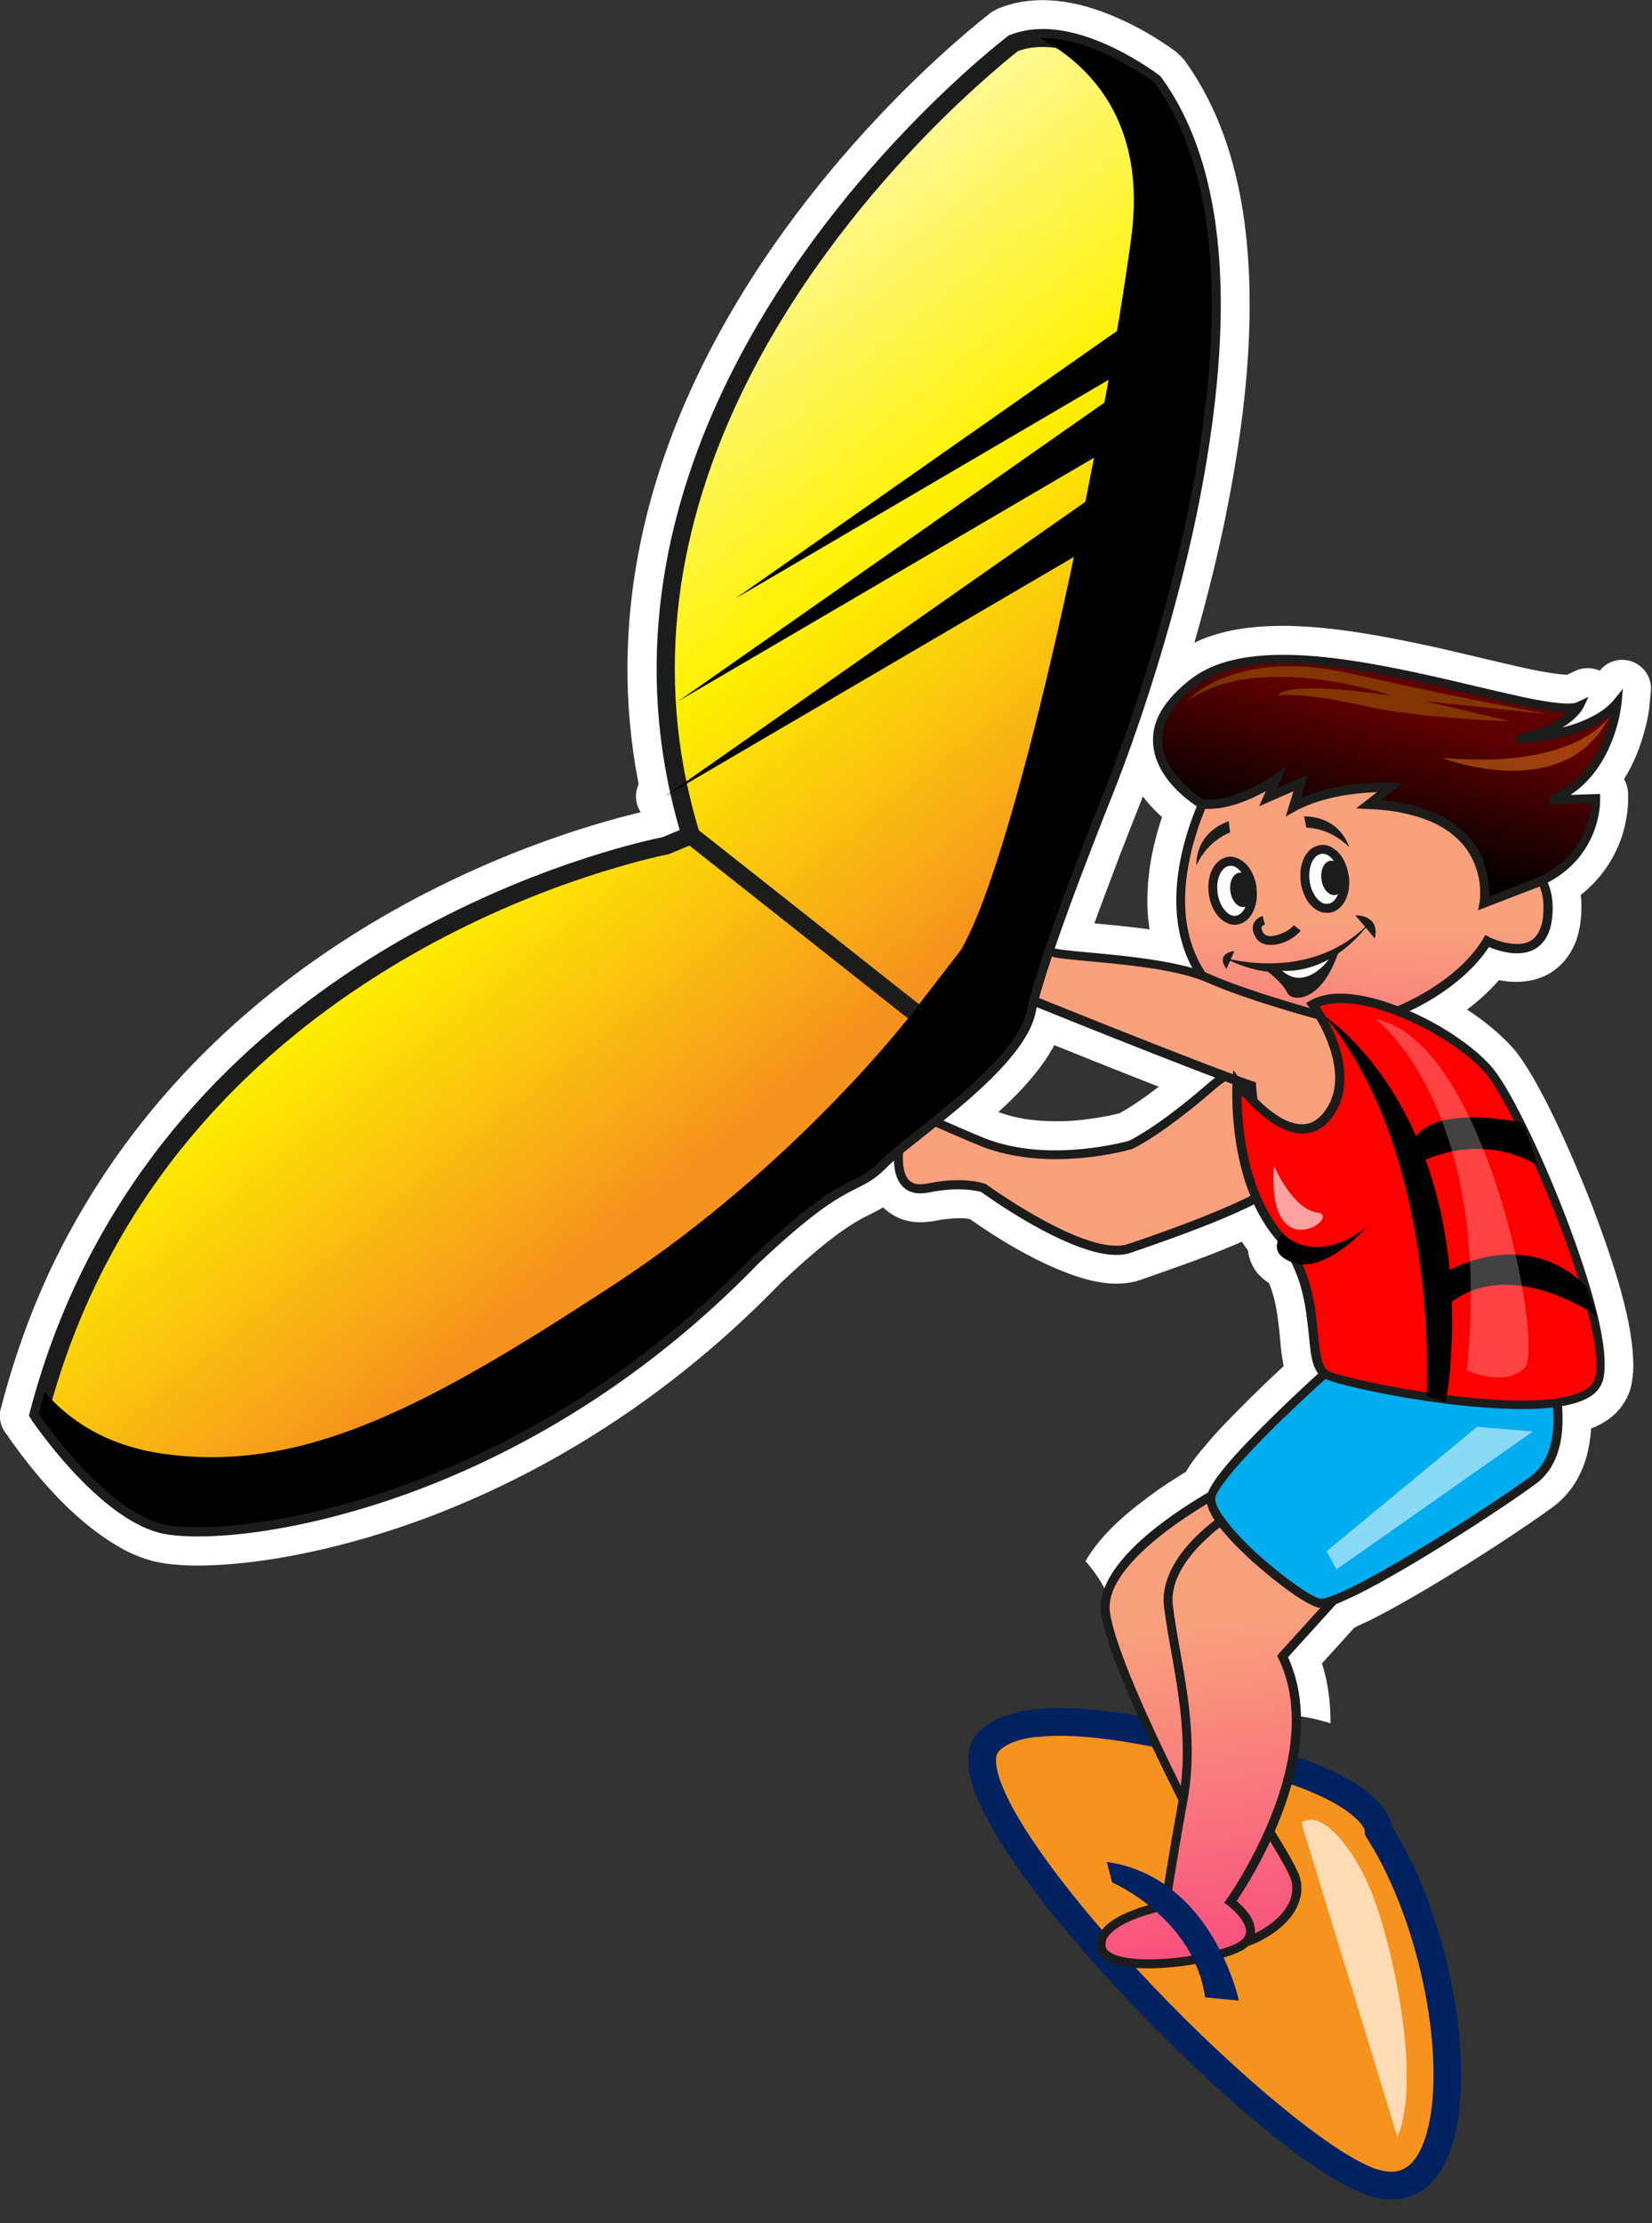 <?xml version="1.0" encoding="UTF-8"?>
<svg xmlns="http://www.w3.org/2000/svg" xmlns:xlink="http://www.w3.org/1999/xlink" id="Ebene_2" viewBox="0 0 85.65 115.23">
  <rect x="0" y="0" width="85.65" height="115.23" fill="#333333" stroke="none"/>
  <defs>
    <style>.cls-1{fill:url(#linear-gradient);}.cls-2{fill:#f9a17d;}.cls-3{fill:#002261;}.cls-4{fill:#00adee;}.cls-5,.cls-6,.cls-7,.cls-8,.cls-9{fill:#fff;}.cls-10,.cls-11{fill:#f6921e;}.cls-12,.cls-13{fill:#fff100;}.cls-14{fill:red;}.cls-15{fill:#1c1c1b;}.cls-13,.cls-16{opacity:.22;}.cls-17{fill:url(#linear-gradient-8);}.cls-18{fill:url(#linear-gradient-9);}.cls-19{fill:url(#linear-gradient-3);}.cls-20{fill:url(#linear-gradient-4);}.cls-21{fill:url(#linear-gradient-2);}.cls-22{fill:url(#linear-gradient-6);}.cls-23{fill:url(#linear-gradient-7);}.cls-24{fill:url(#linear-gradient-5);}.cls-25,.cls-7{opacity:.26;}.cls-26,.cls-11{opacity:.44;}.cls-27,.cls-8{opacity:.63;}.cls-28,.cls-6{opacity:.54;}.cls-29{fill:url(#linear-gradient-13);}.cls-30{fill:url(#linear-gradient-12);}.cls-31{fill:url(#linear-gradient-10);}.cls-32{fill:url(#linear-gradient-11);}.cls-9{opacity:.67;}</style>
    <linearGradient id="linear-gradient" x1="114.89" y1="39.53" x2="127.88" y2="39.53" gradientTransform="translate(-45.53 16.64) rotate(12.66)" gradientUnits="userSpaceOnUse">
      <stop offset="0" stop-color="#f94a7d"></stop>
      <stop offset="1" stop-color="#f9a17d"></stop>
    </linearGradient>
    <linearGradient id="linear-gradient-2" x1="125.21" y1="15.15" x2="119.84" y2="3.61" xlink:href="#linear-gradient"></linearGradient>
    <linearGradient id="linear-gradient-3" x1="119.27" y1="-6.24" x2="119.07" y2="1.61" gradientTransform="translate(-45.53 16.64) rotate(12.66)" gradientUnits="userSpaceOnUse">
      <stop offset="0" stop-color="#600000"></stop>
      <stop offset="1" stop-color="#000"></stop>
    </linearGradient>
    <linearGradient id="linear-gradient-4" x1="117.98" y1="41" x2="127.12" y2="41" xlink:href="#linear-gradient"></linearGradient>
    <linearGradient id="linear-gradient-5" x1="99.25" y1="18.84" x2="119.87" y2="18.84" xlink:href="#linear-gradient"></linearGradient>
    <linearGradient id="linear-gradient-6" x1="96.65" y1="18.21" x2="135.04" y2="18.21" xlink:href="#linear-gradient"></linearGradient>
    <linearGradient id="linear-gradient-7" x1="-57.7" y1="-25.52" x2="-15.05" y2="-8.31" gradientTransform="translate(52.59 68.95) rotate(29.07)" gradientUnits="userSpaceOnUse">
      <stop offset="0" stop-color="#fff"></stop>
      <stop offset=".59" stop-color="#fff100"></stop>
      <stop offset="1" stop-color="#f6921e"></stop>
    </linearGradient>
    <linearGradient id="linear-gradient-8" x1="64" y1="102.57" x2="61.53" y2="84.23" gradientTransform="matrix(1, 0, 0, 1, 0, 0)" xlink:href="#linear-gradient"></linearGradient>
    <linearGradient id="linear-gradient-9" x1="70.12" y1="61.64" x2="70.7" y2="47.8" gradientTransform="matrix(1, 0, 0, 1, 0, 0)" xlink:href="#linear-gradient"></linearGradient>
    <linearGradient id="linear-gradient-10" x1="65.08" y1="102.42" x2="62.61" y2="84.09" gradientTransform="matrix(1, 0, 0, 1, 0, 0)" xlink:href="#linear-gradient"></linearGradient>
    <linearGradient id="linear-gradient-11" x1="62.98" y1="102.71" x2="60.51" y2="84.37" gradientTransform="matrix(1, 0, 0, 1, 0, 0)" xlink:href="#linear-gradient"></linearGradient>
    <linearGradient id="linear-gradient-12" x1="69.42" y1="101.84" x2="66.95" y2="83.51" gradientTransform="matrix(1, 0, 0, 1, 0, 0)" xlink:href="#linear-gradient"></linearGradient>
    <linearGradient id="linear-gradient-13" x1="-57.7" y1="-25.52" x2="-15.05" y2="-8.32" gradientTransform="translate(52.59 68.95) rotate(29.07)" xlink:href="#linear-gradient-7"></linearGradient>
  </defs>
  <g id="Layer_1">
    <g>
      <g>
        <g>
          <path class="cls-3" d="m73.52,113.08c-1.09.39-2.28.53-3.47.33.18.09.35.17.52.24.18.07.36.14.53.18.02,0,.03,0,.04.01.97.28,1.91.14,2.63-.37-.08-.13-.16-.26-.24-.39Z"></path>
          <polygon class="cls-5" points="70.56 115.23 71.06 113.89 70.56 115.23 70.56 115.23"></polygon>
        </g>
        <g>
          <g>
            <path class="cls-1" d="m64.63,76.54s-6.29,3.06-7.2,6.06c.48.99.71,2.09.61,3.19.29-.05.58-.08.87-.14,2.05-.42,3.78.07,5.1,1.05-.01-3.69.1-8.2.62-10.16Z"></path>
            <path class="cls-5" d="m65.58,75.38c-.45-.37-1.08-.45-1.61-.19-.04.02-1.91.92-3.85,2.28-.97.68-1.96,1.48-2.78,2.39-.33.38-.64.79-.9,1.23,1.1,1.31,1.74,3,1.59,4.71.29-.05.58-.09.87-.15.19-.04.37-.06.55-.08-.34-.9-.59-1.67-.66-2.18,0-.03,0-.06,0-.1-.02-.22.21-.79.79-1.44.76-.86,2-1.79,3.12-2.5-.1,1.23-.15,2.6-.18,4.01-.02.85-.03,1.7-.03,2.52,1.26.47,2.28,1.34,3.01,2.41-.02-1.47-.02-3.17.01-4.86.05-2.71.24-5.41.54-6.5.15-.57-.04-1.17-.49-1.55Z"></path>
          </g>
          <g>
            <path class="cls-15" d="m64.52,76.33s-6.03,2.87-7.25,5.99c.11.2.2.4.29.61,0-.03,0-.06.01-.08.3-1.4,2.08-2.97,3.8-4.14,1.17-.8,2.31-1.42,2.91-1.74-.43,2.15-.52,6.18-.52,9.56.16.11.32.23.47.35,0-.29,0-.57,0-.87,0-3.37.12-7.24.55-9.15.02-.09.04-.19.06-.26l.14-.5-.46.23Z"></path>
            <path class="cls-5" d="m65.95,74.95c-.45-.38-1.09-.46-1.62-.2l-.47.22s-.08.04-.12.06c-.35.18-2.04,1.03-3.76,2.23-1.35.98-2.81,2.12-3.7,3.65,1.19,1.33,1.89,3.09,1.74,4.88.29-.05.58-.09.87-.15.27-.06.54-.09.79-.12-.35-.93-.6-1.71-.66-2.18,0-.03,0-.04,0-.07,0-.02,0-.07.02-.13,0-.51,1.55-2.18,3.17-3.21.08-.05.15-.1.23-.15-.08,1.12-.12,2.33-.15,3.56-.02.82-.03,1.64-.03,2.43,1.52.49,2.7,1.56,3.48,2.86-.01-.81-.02-1.7-.02-2.64,0-.85,0-1.73.03-2.6.05-2.54.21-5.05.49-6.22.02-.09.03-.15.04-.17l.14-.52c.16-.56-.03-1.18-.48-1.56Z"></path>
            <polygon class="cls-5" points="63.78 75.02 63.78 75.02 63.78 75.02 63.78 75.02 63.78 75.02"></polygon>
          </g>
        </g>
        <g>
          <g>
            <path class="cls-21" d="m63.01,40.31s-3.96,6.75-.12,10.98c3.84,4.23,11.94,1.26,14.22-2.51,0,0,2.83,1.45,3.13-1.23.3-2.68-1.86-3.07-1.86-3.07,0,0-6.49-8.28-15.37-4.17Z"></path>
            <path class="cls-5" d="m61.78,52.29c-1.62-1.78-2.11-3.95-2.06-5.86h0c.1-3.72,1.96-6.78,2-6.89h0c.16-.27.38-.47.66-.6h0c2.05-.96,4.05-1.33,5.88-1.29h0c5.91.19,9.84,4.23,10.97,5.51h0c.29.11.65.29,1.04.59h0c.79.59,1.56,1.83,1.5,3.41h0c0,.17-.01.35-.03.54h0c-.1.91-.47,1.77-1.15,2.31h0c-.67.54-1.43.66-2.02.65h0c-.34-.01-.64-.06-.91-.12h0c-2.2,2.58-6.06,4.33-9.87,4.3h0s-.03,0-.04,0h0c-2.15-.04-4.36-.78-5.96-2.55h0Zm2.3-10.8c-.15.29-.35.72-.54,1.23h0c-.4,1.03-.8,2.43-.82,3.78h0c-.02,1.4.29,2.68,1.29,3.78h0c.96,1.05,2.27,1.53,3.84,1.57h0c3.11.13,6.93-1.96,7.98-3.85h0c.41-.67,1.27-.92,1.97-.56h0s0,0,.04.02h0s.13.05.22.09h0c.18.06.43.12.57.12h0s.04,0,.05,0h0c.02-.05.04-.14.06-.29h0c.01-.1.02-.19.02-.27h0c0-.65-.15-.78-.29-.93h0c-.13-.14-.36-.22-.4-.23h0c-.35-.07-.66-.26-.88-.54h0s-.03-.04-.14-.17h0c-.1-.12-.27-.3-.48-.52h0c-.43-.44-1.07-1.04-1.88-1.63h0c-1.62-1.2-3.88-2.36-6.5-2.41h0c-1.26-.03-2.62.19-4.11.81h0s0,.01,0,.02h0Z"></path>
          </g>
          <g>
            <path class="cls-15" d="m62.72,51.44c-1.97-2.17-1.95-4.98-1.45-7.21h0c.52-2.29,1.54-4.03,1.54-4.04h0l.04-.06.07-.03c2.79-1.3,5.36-1.39,7.58-.89h0c4.56,1.03,7.57,4.52,8.01,5.06h0c.41.09,2.25.77,1.96,3.31h0c-.01.13-.04.25-.06.37h0c-.16.73-.57,1.16-1.05,1.34h0c-.47.18-.98.13-1.4.04h0c-.32-.07-.59-.17-.76-.25h0c-1.91,2.9-6.97,5.22-11.06,4.32h0c-1.29-.29-2.48-.91-3.42-1.94h0Zm-1-7.11c-.49,2.17-.49,4.79,1.34,6.8h0c.87.96,1.97,1.53,3.17,1.8h0c3.91.9,9.02-1.5,10.67-4.28h0l.11-.19.19.1s.37.19.85.3h0c.77.14,1.61.16,1.9-1.03h0c.02-.1.04-.21.05-.32h0c.25-2.35-1.43-2.74-1.65-2.81h0s-.09-.01-.09-.01l-.06-.08s-.76-.97-2.12-2.08h0c-1.36-1.11-3.32-2.35-5.69-2.88h0c-2.11-.47-4.54-.39-7.21.83h0c-.18.32-1.02,1.88-1.46,3.84h0Z"></path>
            <path class="cls-5" d="m65.81,54.85c-1.54-.34-3.04-1.11-4.2-2.4h0l.34-.31-.34.31c-1.67-1.83-2.17-4.07-2.12-6.02h0c.02-.9.14-1.75.32-2.53h0c.55-2.41,1.56-4.2,1.7-4.44h0v-.02h.01s.41.23.41.23l-.41-.23.03-.06c.16-.28.41-.5.71-.63h.03c2.09-.98,4.12-1.36,5.98-1.32h0c.89.02,1.75.13,2.56.31h0c4.54,1.05,7.53,4.09,8.54,5.22h0c.39.15.85.41,1.33.86h0c.73.67,1.34,1.86,1.29,3.34h0c0,.19-.02.37-.04.56h0c-.02.2-.05.38-.09.53h0c-.23,1.13-1.01,2.08-1.99,2.42h0c-.47.18-.93.22-1.33.22h0c-.31,0-.58-.05-.82-.09h0c-2.26,2.57-6.12,4.31-9.96,4.28h0c-.66-.01-1.32-.09-1.97-.23h0Zm9.82-6.98l.11-.18c.41-.67,1.26-.91,1.96-.56h0l.15.08s.02,0,.02,0h0s.02,0,.03.01h0s.06.03.11.05h0c.09.04.21.08.34.11h0c.05,0,.11.02.15.02h0s0-.04,0-.06h0c.01-.09.01-.17.02-.26h0c0-.63-.14-.68-.23-.78h0c-.09-.07-.16-.11-.25-.14h0c-.4-.05-.75-.26-.99-.58h0l-.02-.03s0,0,0,0h0s-.02-.02-.03-.03h0s-.05-.06-.09-.11h0c-.08-.09-.2-.23-.36-.4h0c-.32-.34-.81-.81-1.42-1.32h0c-1.24-1.01-3.02-2.13-5.07-2.58h0c-.6-.14-1.23-.22-1.87-.23h0c-1.21-.02-2.51.18-3.92.76h0c-.3.61-.79,1.73-1.08,3.01h0l-.46-.1h0s.45.1.45.1c-.13.6-.22,1.23-.24,1.85h0c-.02,1.36.28,2.57,1.22,3.61h0c.65.71,1.44,1.13,2.4,1.35h0c.4.09.83.14,1.28.15h0c3,.14,6.81-1.96,7.78-3.75h0Z"></path>
          </g>
        </g>
        <g>
          <g>
            <path class="cls-19" d="m62.3,41.68s-4.94-2.95-.3-6.38c4.64-3.44,17.95,2.2,19.88,1.31,0,0-.58,1.19-3.24,1.72,0,0,3.81-.16,5.21-1.89,0,0-.37,3.89-3.47,5.03l2.36-.08s.12,3.08-3.13,4.39l-2.68,1.03s.87-4.8-5.98-5.11l1.11-.87s-2.92-.15-5.01,1.01l.38-1.24-1.69.74.41-.93s-2.06,1.47-3.85,1.27Z"></path>
            <path class="cls-5" d="m75.98,47.96c-.42-.34-.62-.89-.52-1.42h0s.01-.11.01-.2h0c0-.39-.07-1.11-.57-1.71h0c-.49-.59-1.49-1.31-4.02-1.44h0c-.49-.02-.93-.29-1.19-.69h0c-.67.12-1.37.33-1.91.64h0c-.53.3-1.2.24-1.67-.15h0c-.07-.05-.13-.11-.18-.18h0c-.29.04-.59-.01-.85-.14h0c-.71.28-1.58.51-2.54.52h0c-.14,0-.27-.01-.39-.02h0l.15-1.49.77-1.29-.77,1.29-.15,1.49c-.22-.02-.43-.09-.62-.2h0c-.07-.04-.74-.44-1.47-1.19h0c-.7-.74-1.57-1.89-1.55-3.51h0c.02-1.49.92-2.97,2.6-4.19h0c1.64-1.19,3.68-1.45,5.81-1.41h0c2.78.06,5.82.71,8.47,1.32h0c2.62.62,4.99,1.21,5.83,1.2h0c.07,0,.12,0,.15,0h0c.48-.18,1-.1,1.41.2h0c.42-.44,1.08-.59,1.65-.35h0c.61.25.99.87.92,1.53h0c-.01.1-.11,1.2-.68,2.54h0c-.18.43-.42.89-.73,1.35h0c.2.25.31.56.31.89h0s0,.08,0,.16h0c-.01.41-.08,1.39-.63,2.53h0c-.54,1.13-1.63,2.41-3.46,3.13h0l-2.68,1.03c-.19.07-.38.1-.57.1h0c-.33,0-.66-.12-.92-.34h0Zm1.25-5.22c.53.66.84,1.34,1.02,1.95h0l.8-.31c.96-.4,1.44-.92,1.74-1.43h-.36c-.74.04-1.38-.48-1.52-1.2h0c-.14-.72.26-1.44.96-1.69h0c.34-.11.63-.29.89-.5h0c-1.13.23-2,.26-2.05.27h0c-.78.03-1.46-.54-1.55-1.32h0c-.04-.34.04-.68.21-.95h0c-.82-.19-1.71-.41-2.65-.62h0c-2.6-.61-5.5-1.2-7.86-1.25h0c-1.81-.05-3.24.27-3.96.83h0c-1.24.94-1.37,1.51-1.38,1.84h0c-.09.52.71,1.47,1.27,1.86h0c.72-.05,1.82-.56,2.26-.86h0c.16-.1.23-.15.23-.15h0c.51-.36,1.19-.37,1.71-.02h0c.5-.16,1.05-.04,1.44.31h0c.07.06.13.12.18.19h0c1.54-.37,2.88-.35,3.36-.35h0c.11,0,.17,0,.19,0h0c.62.04,1.15.46,1.34,1.05h0c.02.06.03.11.04.17h0c1.7.44,2.91,1.23,3.69,2.19h0Zm3.34-6.87h0s0,0,0,0h0Z"></path>
          </g>
          <g>
            <path class="cls-15" d="m76.71,46.76s.04-.21.03-.56h0c0-.36-.07-.84-.26-1.35h0c-.39-1.02-1.31-2.17-3.6-2.68h0c-.56-.13-1.2-.21-1.94-.24h0l-.63-.03,1.08-.84c-.28,0-.63.03-1.02.07h0c-.97.1-2.2.36-3.21.91h0l-.5.28.4-1.31-1.78.78.35-.79c-.76.43-2.09,1.04-3.36.91h-.05s-.04-.03-.04-.03c0-.02-2.85-1.64-2.34-4.12h0c.19-.85.8-1.74,2.02-2.65h0c2.71-1.97,7.87-1.07,12.34-.08h0c1.52.34,2.96.7,4.19.97h0c1.71.4,3.05.58,3.39.39h0l.58-.27-.28.58s-.26.52-1.08,1.01h0c1.01-.26,2.09-.72,2.66-1.42h0l.48-.59-.07.76s-.03.29-.12.72h0c-.23,1.02-.86,2.93-2.53,4.02h0l1.54-.05v.23s.02.42-.11,1.01h0c-.23,1.06-.98,2.73-3.16,3.61h0l-3.06,1.18.08-.41h0Zm.21-2.07c.27.71.3,1.37.29,1.77h0l2.32-.9c2.01-.81,2.65-2.3,2.87-3.28h0c.06-.28.09-.5.1-.66h0l-2.11.07-.09-.45c2.16-.78,2.95-3.01,3.2-4.16h0c-1.75,1.36-4.83,1.45-4.85,1.46h0l-.05-.46c1.5-.3,2.3-.8,2.71-1.16h0c-.72.01-1.74-.2-3.01-.47h0c-1.23-.28-2.67-.64-4.19-.98h0c-4.44-1.01-9.58-1.8-11.96,0h0c-1.17.86-1.68,1.67-1.84,2.37h0c-.23,1.01.27,1.91.87,2.57h0c.51.56,1.06.93,1.21,1.02h0c.81.07,1.72-.22,2.42-.55h0c.72-.33,1.22-.69,1.22-.69h0l.69-.49-.34.77-.17.38,1.61-.7-.37,1.21c2.11-.93,4.63-.8,4.65-.8h0l.62.03-1.12.88c.51.05.98.12,1.41.22h0s.01,0,.02,0h0c2.39.54,3.47,1.82,3.91,2.97h0Zm-14.62-3.01l.12-.2-.12.2h0Z"></path>
            <path class="cls-5" d="m75.67,48.32c-.42-.35-.61-.89-.52-1.43h0l.06-.36s0,0,0,0h0v-.02s0-.02,0-.03h0s0-.08,0-.15h0v-.11h0c0-.22-.04-.53-.16-.83h0c-.28-.61-.63-1.29-2.53-1.76h0c-.47-.1-1.02-.18-1.68-.21h0l-.63-.03c-.43-.02-.82-.22-1.08-.53h0c-.47.12-.91.28-1.28.49h0l-.51.28c-.54.29-1.2.24-1.67-.15h0c-.08-.06-.15-.13-.21-.21h0c-.32.05-.65,0-.94-.16h0c-.61.19-1.29.33-2.04.32h0c-.14,0-.27,0-.37-.02h-.05c-.25-.02-.48-.1-.69-.23h0l-.04-.03s-.03-.02-.04-.03h0s-.04-.03-.09-.05h0c-.08-.05-.2-.13-.34-.23h0c-.28-.2-.65-.5-1.03-.89h0c-.74-.77-1.63-1.99-1.6-3.68h0c0-.26.03-.54.1-.84h0c.3-1.31,1.19-2.49,2.6-3.53h0c1.7-1.22,3.79-1.49,5.94-1.46h0c2.5.06,5.18.59,7.61,1.12h0c1.54.35,2.99.71,4.2.98h0c1.14.27,2.13.42,2.53.43h0s.03,0,.04,0h0l.45-.21c.4-.18.85-.17,1.24,0h0c.42-.52,1.12-.7,1.73-.45h0c.61.25.99.87.92,1.53h0l-.07.72c0,.13-.04.41-.16.94h0c-.17.7-.47,1.79-1.16,2.88h0c.12.21.2.45.21.71h0v.22c.01.14,0,.09,0,.21h0c0,.25-.03.66-.15,1.2h0c-.28,1.37-1.34,3.6-4.09,4.68h0l-3.06,1.18c-.18.07-.37.1-.57.1h0c-.33,0-.66-.12-.93-.34h0Zm2.72-3.94l.57-.22c.67-.28,1.1-.62,1.38-.97h0c-.7-.02-1.29-.52-1.43-1.21h0l-.09-.45c-.12-.62.15-1.23.66-1.56h0c-.26.03-.46.04-.58.05h0c-.27.05-.56.02-.83-.09h0c-.51-.21-.86-.66-.92-1.21h0l-.06-.46c-.02-.19-.01-.37.03-.55h0c-1.05-.25-2.19-.52-3.37-.79h0c-2.34-.54-4.85-.99-6.92-1.03h0c-1.79-.05-3.19.27-3.82.78h0c-.99.73-1.21,1.25-1.27,1.5h0c-.01.06-.02.11-.02.16h0c-.02.25.16.66.54,1.08h0c.19.21.4.39.57.53h0c.38-.04.9-.21,1.32-.41h0c.48-.22.86-.47.95-.53h0s.02-.01.03-.02h0l.69-.49c.55-.39,1.29-.36,1.82.06h0s.09.08.12.12h0c.37,0,.73.13,1.02.38h0c.09.08.17.18.24.28h0c1.37-.27,2.52-.25,2.94-.25h0c.06,0,.1,0,.12,0h0s0,0,.01,0h0s.05,0,.1,0h0l.56.03c.62.03,1.16.45,1.36,1.04h0c.03.11.06.21.06.32h0c2.27.74,3.61,2.25,4.12,3.67h0c.03.08.06.16.08.23h0Zm-17.53-1.76c-.04-.07-.07-.14-.1-.21h0c.03.09.07.16.1.21h0Zm3.92-3.28c.04-.05.08-.1.12-.15h0s-.06.05-.12.15h0Z"></path>
          </g>
        </g>
        <g>
          <g>
            <path class="cls-5" d="m64.92,46.03c.11.84-.25,1.59-.8,1.66-.56.08-1.1-.54-1.22-1.39-.12-.84.24-1.59.8-1.66.56-.08,1.1.55,1.22,1.39Z"></path>
            <path class="cls-5" d="m61.42,46.51c-.03-.2-.04-.4-.04-.6h0c.01-.58.15-1.13.46-1.65h0c.3-.5.88-1.01,1.64-1.11h0c.1-.01.22-.03.35-.02h0c1.72.17,2.36,1.48,2.57,2.69h0l-1.49.21,1.49-.2c.03.2.04.39.03.58h0c-.01.58-.15,1.13-.46,1.65h0c-.3.5-.87,1.01-1.67,1.12h0c-.12.02-.22.02-.33.02h0c-1.71-.17-2.36-1.48-2.56-2.69h0Z"></path>
          </g>
          <g>
            <path class="cls-15" d="m63.82,47.91c-.61-.15-1.04-.79-1.15-1.57h0c-.04-.3-.03-.59.03-.85h0c.12-.54.46-1,.97-1.08h0c.11-.02.22-.01.33.02h0c.61.15,1.04.79,1.15,1.57h0l-.23.03-.23.03c-.08-.65-.47-1.12-.79-1.18h0c-.06-.01-.11-.01-.17,0h0c-.24.03-.48.28-.58.72h0c-.05.2-.05.44-.02.68h0c.08.65.47,1.12.79,1.18h0c.06.01.11.02.16,0h0c.24-.03.48-.29.58-.72h0c.05-.2.06-.44.02-.68h0l.23-.03.23-.03c.04.3.03.59-.03.84h0c-.12.54-.45,1-.97,1.08h0c-.11.02-.22.01-.32-.01h0s0,0,0,0h0Z"></path>
            <path class="cls-5" d="m63.56,49.38l-.1-.02h0s0,0,0,0h-.02s-.01,0-.01,0h0c-1.44-.42-2.07-1.67-2.24-2.82h0c-.03-.21-.04-.42-.04-.63h0c0-.25.03-.5.09-.74h0c.18-.89.85-2.01,2.23-2.24h0c.12-.02.25-.03.38-.02h0c.15,0,.33.02.51.07h0c1.43.4,2.07,1.6,2.26,2.72h0s.01.07.02.11h0c.03.21.04.42.04.62h0c0,.26-.04.51-.09.74h0c-.18.89-.85,2.01-2.23,2.24h0c-.15.02-.28.02-.38.02h0c-.17,0-.31-.02-.41-.04h0Z"></path>
          </g>
        </g>
        <g>
          <g>
            <path class="cls-5" d="m69.69,45.42c.12.84-.25,1.59-.8,1.66-.56.07-1.1-.55-1.22-1.39-.12-.84.25-1.59.8-1.66.56-.08,1.1.55,1.22,1.39Z"></path>
            <path class="cls-5" d="m66.19,45.9c-.03-.2-.04-.4-.04-.6h0c.02-.58.15-1.13.47-1.65h0c.31-.5.88-1.01,1.64-1.11h0c.1-.01.22-.03.35-.02h0c1.72.17,2.36,1.48,2.57,2.69h0l-1.49.21,1.49-.2c.03.21.04.4.03.59h0c-.02.58-.15,1.13-.46,1.65h0c-.3.5-.87,1.01-1.66,1.12h0c-.13.02-.24.02-.33.02h0c-1.72-.17-2.37-1.48-2.57-2.69h0Z"></path>
          </g>
          <g>
            <path class="cls-15" d="m68.59,47.3c-.61-.15-1.04-.79-1.15-1.57h0c-.04-.3-.03-.59.03-.85h0c.12-.54.45-1,.97-1.08h0c.11-.02.22-.01.33.01h0c.61.15,1.04.79,1.15,1.57h0l-.23.03-.23.03c-.08-.66-.47-1.13-.79-1.18h0c-.06-.01-.11-.02-.17,0h0c-.24.03-.48.28-.58.72h0c-.04.2-.06.44-.02.68h0c.08.65.47,1.12.79,1.18h0c.06,0,.11.01.17,0h0c.24-.02.48-.28.58-.72h0c.05-.2.06-.44.03-.68h0l.23-.03.23-.03c.04.3.03.59-.03.85h0c-.12.54-.45,1-.97,1.08h0c-.11.01-.22,0-.32-.02h0s0,0,0,0h0Z"></path>
            <path class="cls-5" d="m68.32,48.77h0s.08-.45.08-.45l-.08.45-.08-.02c-1.46-.4-2.11-1.66-2.28-2.82h0c-.03-.21-.04-.42-.04-.63h0c0-.26.03-.51.09-.75h0c.18-.88.84-2.01,2.22-2.23h0c.11-.02.24-.03.39-.02h0c.15,0,.33.02.51.07h0c1.47.41,2.1,1.67,2.28,2.82h0s0,.04,0,.06h0c.02.2.03.39.03.58h0c0,.26-.04.5-.09.75h0c-.18.88-.85,2.01-2.23,2.24h0c-.13.02-.25.02-.37.02h0c-.18,0-.34-.03-.43-.05h0Z"></path>
          </g>
        </g>
        <g>
          <path class="cls-15" d="m69.69,45.42c.07.49-.14.93-.47.97-.33.04-.64-.32-.71-.81-.06-.49.14-.93.47-.97.33-.04.64.32.71.81Z"></path>
          <path class="cls-5" d="m67.03,45.77c-.02-.14-.03-.29-.02-.43h0c.01-.43.11-.86.36-1.28h0c.24-.41.73-.85,1.4-.94h0c.07,0,.17-.02.31-.02h0c1.5.16,1.94,1.23,2.1,2.11h0l-1.18.16h0s1.18-.15,1.18-.15c.02.16.03.3.02.43h0c-.01.43-.11.86-.36,1.27h0c-.24.4-.72.84-1.43.95h0c-.12.01-.21.02-.28.01h0c-1.49-.16-1.95-1.22-2.1-2.12h0Zm1.18-.16l.12-.02h0l-.11.02h0Zm1.71.03l-.33-.21h0s.33.21.33.21h0Zm-1.33-.1h0s-.3-.18-.3-.18l.3.18h0Zm1.42-.13h-.13s.13-.02.13-.02l-.15.02h.15Zm-.81-.21v-.3s0,.3,0,.3h0Zm-.16-.09h0s-.03-.19-.03-.19l.03.19h0Z"></path>
        </g>
        <g>
          <path class="cls-15" d="m64.97,46.04c.07.49-.14.92-.47.97-.33.04-.64-.32-.71-.81-.07-.49.14-.93.47-.97.32-.04.64.32.71.81Z"></path>
          <path class="cls-5" d="m62.31,46.4c-.02-.14-.03-.29-.02-.44h0c.01-.43.11-.86.36-1.28h0c.24-.41.74-.85,1.4-.94h0c.07,0,.17-.02.31-.02h0c1.5.16,1.94,1.23,2.1,2.11h0l-1.17.16h0s1.18-.15,1.18-.15c.02.15.03.29.02.43h0c-.01.43-.11.86-.37,1.28h0c-.24.4-.72.84-1.43.94h0c-.11.01-.21.01-.27.01h0c-1.5-.16-1.95-1.22-2.1-2.11h0Zm1.26,0l.22-.18h0l-.22.18h0Zm1.72-.38h-.11s.11,0,.11,0h0Zm-.81-.21v-.3s0,.3,0,.3h0Zm-.15-.12h0s-.02-.17-.02-.17l.02.17h0Z"></path>
        </g>
        <g>
          <g>
            <path class="cls-2" d="m65.53,47.7s-.6.17-.22.77c.38.59,1.55.14,1.97-.37"></path>
            <path class="cls-5" d="m64.04,49.27c-.2-.32-.37-.74-.36-1.2h0c0-.76.5-1.31.8-1.5h0c.32-.22.54-.28.64-.31h0c.58-.16,1.18.04,1.54.47h0c.5-.22,1.11-.16,1.56.22h0c.64.53.73,1.47.2,2.11h0c-.7.75-1.45,1.15-2.59,1.19h0s-.04,0-.07,0h0c-.53-.01-1.31-.29-1.74-.98h0Z"></path>
          </g>
          <g>
            <path class="cls-15" d="m65.11,48.59c-.14-.22-.19-.43-.15-.62h0c.12-.41.49-.48.5-.5h0s.12.45.12.45c0,0-.04.01-.09.04h0s-.08.07-.09.11h0s0,.11.09.27h0c.06.08.13.13.24.16h0c.36.1,1.11-.23,1.35-.55h0l.36.29c-.39.46-1.16.84-1.81.71h0s0,0,0,0h0c-.21-.04-.4-.16-.53-.36h0Z"></path>
            <path class="cls-5" d="m65.36,50.42h0s-.05,0-.05,0c-.53-.11-1.09-.43-1.46-1.01h0c-.24-.37-.41-.82-.4-1.34h0c0-.12.01-.28.07-.49h0c.28-1.02,1.16-1.42,1.39-1.49h0c.33-.13.71-.14,1.06-.02h0c.26.09.48.25.65.46h0c.1-.03.2-.06.3-.07h0c.4-.05.81.07,1.12.33h0l.36.29c.31.26.51.63.54,1.03h0c.04.41-.1.8-.36,1.11h0c-.67.73-1.55,1.24-2.74,1.25h0c-.16,0-.32-.02-.48-.05h0Zm.55-3.4h0s0,0,0,0h0Z"></path>
          </g>
        </g>
        <g>
          <path class="cls-15" d="m63.42,49.62s4.52,1.42,7.59-1.81c0,0-2.8,4.31-7.59,1.81Z"></path>
          <path class="cls-5" d="m62.72,50.95l.69-1.33-.69,1.33c-.69-.36-.99-1.19-.69-1.9h0c.3-.72,1.09-1.09,1.84-.86h0s.13.04.44.1h0c.32.06.78.13,1.31.14h0c1.34.02,2.99-.27,4.3-1.65h0c.53-.56,1.41-.62,2.02-.15h0c.61.48.75,1.35.33,1.99h0c-.1.11-2.04,3.28-6.07,3.27h0c-1.08-.02-2.26-.32-3.47-.95h0Z"></path>
        </g>
        <g>
          <path class="cls-15" d="m70.27,47.44s1.29-.06,1.01,1.2l-1.01-1.2Z"></path>
          <path class="cls-5" d="m70.13,49.6l-1-1.2,1.15-.96.04.57-.04-.57-1.15.96c-.37-.43-.46-1.03-.24-1.55h0c.22-.52.71-.87,1.27-.91h0s.11,0,.2,0h0c.23.01.68.02,1.26.32h0c.59.26,1.27,1.18,1.2,2.1h0c0,.2-.03.4-.07.6h0c-.12.56-.55,1-1.1,1.14h0c-.13.03-.26.05-.4.04h0c-.42,0-.83-.2-1.11-.53h0Z"></path>
        </g>
        <g>
          <path class="cls-15" d="m64,49.29l-.41.93s-.64-.76.41-.93Z"></path>
          <path class="cls-5" d="m62.45,51.19c-.05-.13-.5-.4-.56-1.48h0c0-.43.23-1.04.64-1.37h0c.4-.34.83-.47,1.23-.53h0c.54-.09,1.09.13,1.43.57h0c.34.44.41,1.02.18,1.52h0l-.41.93c-.21.47-.64.8-1.16.88h0c-.08.01-.16.02-.25.01h0c-.42,0-.83-.2-1.11-.53h0Zm1.82-.43l-.05-.12h0s.05.12.05.12h0Zm.24-.15l-.37-.42h0l.37.42h0Zm.38-.83l-.77-.02h0s.77.02.77.02h0Z"></path>
        </g>
        <g>
          <path class="cls-15" d="m65.7,50.34s.79.58,1.03,1.1c.24.51,1.76.55,2.65-2.05,0,0-1.65.75-3.68.96Z"></path>
          <path class="cls-5" d="m65.37,52.08s-.03-.04-.05-.07h0c-.05-.06-.13-.15-.22-.22h0c-.16-.15-.3-.25-.3-.25h0c-.5-.37-.72-1-.55-1.6h0c.16-.6.68-1.03,1.29-1.09h0c1.32-.13,2.52-.55,2.99-.74h0c.16-.06.22-.09.22-.09h0c.54-.25,1.19-.15,1.63.25h0c.44.4.6,1.03.41,1.6h0c-.72,2.1-2.01,3.33-3.57,3.34h0c-.65-.02-1.43-.29-1.85-1.12h0Z"></path>
        </g>
        <g>
          <path class="cls-15" d="m67.73,42.9s1.18-.04,2.22,1.01c0,0-.41-1.57-2.34-1.6l.12.59Z"></path>
          <path class="cls-5" d="m68.88,44.96c-.52-.53-1.09-.56-1.14-.56h0c-.71,0-1.34-.49-1.48-1.19h0l-.12-.59c-.09-.41,0-.85.26-1.19h0c.25-.34.63-.56,1.06-.61h0c.13-.01.18-.01.2,0h0s0,0,0,0h0c1.37.01,2.43.67,2.98,1.33h0c.56.66.72,1.25.76,1.38h0c.17.66-.12,1.35-.71,1.69h0c-.24.14-.51.2-.77.19h0c-.38,0-.75-.16-1.04-.44h0Z"></path>
        </g>
        <g>
          <path class="cls-15" d="m63.78,43.15s-1.13.36-1.75,1.7c0,0-.14-1.62,1.67-2.29l.08.59Z"></path>
          <path class="cls-5" d="m61.78,46.33c-.66-.11-1.17-.66-1.24-1.33h0c0-.05-.02-.16-.01-.3h0c-.04-.63.39-2.73,2.65-3.55h0c.43-.16.9-.12,1.29.12h0c.39.23.65.63.72,1.08h0l.08.59-1.35.19,1.35-.19c.1.72-.33,1.41-1.03,1.64h0s-.13.07-.23.14h0c-.2.14-.43.37-.62.77h0c-.25.54-.8.88-1.39.87h0c-.07,0-.14,0-.22-.02h0Z"></path>
        </g>
        <g>
          <path class="cls-5" d="m66.47,50.31s1.09.14,2.42-.58c0,0-1.19,1.67-2.42.58Z"></path>
          <path class="cls-5" d="m65.47,51.43l1-1.12-1,1.12c-.49-.44-.64-1.14-.37-1.74h0c.27-.59.88-.95,1.52-.88h0s.03,0,.06,0h0c.18,0,.78-.02,1.5-.41h0c.62-.33,1.37-.19,1.83.33h0c.46.52.5,1.29.1,1.86h0c-.14.06-.79,1.46-2.81,1.57h0s-.02,0-.03,0h0c-.62-.01-1.3-.29-1.8-.75h0Z"></path>
        </g>
        <g class="cls-16">
          <path class="cls-12" d="m61.62,36.28s2.39-2.72,8.36-1.38c5.97,1.34,10.33,2.12,10.33,2.12l-6.42-.68,4.4,1.04s-4.56-.11-7.76-.83c-3.2-.72-4.27-.5-4.27-.5,0,0,.09-.84,5.86,0,0,0-6.76-2.33-10.5.24Z"></path>
          <path class="cls-5" d="m78.25,38.87s-4.62-.1-8.05-.86h0c-1.76-.4-2.8-.48-3.31-.49h0c-.21,0-.31,0-.36,0h0c-.46.09-.93-.05-1.28-.36h0c-.16-.14-.28-.31-.37-.5h0c-.94.13-1.79.41-2.42.85h0c-.62.43-1.47.33-1.97-.24h0c-.5-.57-.5-1.42,0-1.99h0c.17-.22,2.26-2.37,6.64-2.26h0c.95.02,2.01.14,3.17.41h0c5.93,1.33,10.25,2.1,10.26,2.1h0c.79.14,1.33.89,1.22,1.69h0c-.11.8-.84,1.37-1.64,1.28h0l-.79-.08c-.28.29-.68.46-1.11.45h0s0,0,0,0h0Zm-15.61-1.69l-1.03-.9,1.03.9h0Z"></path>
        </g>
        <g class="cls-26">
          <path class="cls-10" d="m83.45,37.11s-1.6,2.8-8.69,2.17c0,0,6.37,2.5,8.69-2.17Z"></path>
          <path class="cls-5" d="m78.2,41.44c-2.19-.05-3.9-.74-3.99-.77h0c-.7-.27-1.08-1.01-.91-1.74h0c.17-.73.85-1.22,1.59-1.15h0c.52.04,1,.07,1.45.08h0c4.7.07,5.75-1.5,5.83-1.56h0c.41-.66,1.28-.9,1.98-.53h0c.71.38,1,1.27.64,1.99h0c-1.44,2.93-4.31,3.72-6.43,3.68h0c-.05,0-.11,0-.16,0h0Z"></path>
        </g>
        <g>
          <g>
            <path class="cls-20" d="m70.09,81.89l-5.84-3.69s-4,2.27-3.67,5.05c.08.71.22,1.48.36,2.28,2.23.2,3.92,1.54,4.9,3.29.46.04.91.06,1.37.11h0c-.03-1.06-.23-2.1-.71-3.08l3.59-3.95Z"></path>
            <path class="cls-5" d="m71.57,81.69c-.06-.44-.31-.83-.68-1.07l-5.84-3.69c-.47-.3-1.06-.31-1.54-.04-.06.04-1.04.59-2.1,1.56-1.02.97-2.27,2.35-2.35,4.38,0,.19,0,.39.03.61.09.69.21,1.41.33,2.13,1.15-.15,2.19-.02,3.1.32-.18-1.05-.36-2-.45-2.82,0-.06-.01-.11-.01-.18-.03-.57.57-1.51,1.38-2.23.28-.26.58-.49.83-.67l3.51,2.22-2.38,2.63c-.41.45-.51,1.11-.24,1.67.31.63.47,1.32.53,2.04.05.09.11.18.16.27.46.04.92.07,1.38.12.54.05,1.04.16,1.5.3,0-1.02-.12-2.06-.47-3.08l2.95-3.25c.3-.33.44-.77.37-1.21Z"></path>
            <polygon class="cls-5" points="63.45 79.46 64.25 78.2 63.45 79.46 63.45 79.46"></polygon>
          </g>
          <g>
            <path class="cls-15" d="m70.44,81.84l-6.19-3.91-.12.07s-3.15,1.76-3.73,4.22c-.08.34-.1.69-.06,1.05.08.7.21,1.46.35,2.24.16,0,.32.02.48.04-.15-.83-.29-1.62-.37-2.34-.04-.3-.02-.6.05-.89.24-1.07,1.11-2.07,1.93-2.78.63-.54,1.21-.92,1.46-1.07l5.48,3.47-3.51,3.87.07.14c.46.94.66,1.94.69,2.96.08,0,.16.01.23.02.08,0,.15.02.23.03-.02-1.05-.22-2.09-.67-3.08l3.67-4.05Z"></path>
            <polygon class="cls-15" points="64.13 78.39 64.25 78.2 64.13 78.39 64.13 78.39"></polygon>
            <path class="cls-5" d="m71.93,81.64c-.06-.44-.31-.83-.68-1.07l-6.19-3.91c-.47-.3-1.06-.31-1.54-.03l-.12.07c-.07.04-.13.08-.19.13h0c-.71.49-3.45,2.05-4.25,5.05-.07.3-.11.62-.12.94,0,.21,0,.43.03.64.09.7.21,1.42.34,2.14,1.35-.22,2.55-.06,3.58.39-.19-1.1-.39-2.11-.48-2.95,0-.06-.01-.09,0-.15,0-.07.01-.15.03-.24.08-.51.73-1.38,1.45-1.97.18-.15.35-.29.51-.41l3.14,1.99-2.31,2.54c-.41.45-.5,1.1-.24,1.65l.07.14c.24.48.38,1,.47,1.54.16.22.3.44.44.68.46.04.92.07,1.38.12.63.06,1.2.2,1.73.39.01-1.02-.11-2.07-.44-3.11l3.05-3.36c.3-.33.43-.77.37-1.21Z"></path>
          </g>
        </g>
        <g>
          <g>
            <path class="cls-24" d="m67.14,56.16s-1.56-2.25-4.31.14c-2.76,2.4-4.17,3.03-4.17,3.03,0,0-4.25,1.27-7.74-.15-3.49-1.42-3.84-1.97-4.14-.61-.31,1.36-.44,3.39,1.38,3.01,1.83-.38,2.86,0,2.86,0,0,0,5.31,3.89,7.55,3.12,2.24-.77,7.56-2.58,8.69-4.08,1.13-1.49-.11-4.47-.11-4.47Z"></path>
            <path class="cls-5" d="m52.74,64.47c-1.08-.62-1.97-1.23-2.38-1.51h0c-.12-.02-.31-.05-.57-.05h0c-.33,0-.78.02-1.35.14h0c-.25.05-.5.08-.77.07h0c-.89.03-1.85-.59-2.19-1.3h0c-.37-.69-.4-1.33-.4-1.92h0c.01-.61.11-1.17.22-1.65h0c.09-.34.14-.68.46-1.15h0c.29-.5,1.12-.87,1.63-.81h0c.75.05,1.13.26,1.74.51h0c.59.25,1.33.59,2.34,1h0c.93.38,2,.54,3.01.56h0c1.53.03,2.92-.25,3.48-.39h0c.06-.01.11-.03.15-.04h0s.05-.03.08-.04h0c.14-.08.37-.21.69-.42h0c.64-.42,1.63-1.13,2.96-2.29h0c1.17-1.03,2.39-1.5,3.49-1.47h0c2.03.09,2.94,1.48,3.05,1.61h0l-1.23.85-1.39.57,1.39-.57,1.23-.85.15.28c.03.1.71,1.64.7,3.47h0c-.02.77-.17,1.67-.78,2.48h0c-1.06,1.29-2.71,1.97-4.54,2.79h0c-1.82.76-3.74,1.42-4.86,1.8h0c-.42.14-.84.19-1.24.18h0c-1.82-.08-3.56-1-5.06-1.83h0Zm1.49-2.6c1.29.77,2.96,1.46,3.63,1.43h0c.13,0,.21-.02.21-.02h0c1.12-.38,2.98-1.02,4.67-1.73h0c1.66-.65,3.25-1.62,3.31-1.83h0c.07-.08.17-.33.17-.73h0c.03-.69-.24-1.64-.39-2.05h0s-.05-.04-.07-.06h0c-.14-.1-.29-.18-.49-.18h0c-.22,0-.66.05-1.46.73h0c-2.85,2.48-4.38,3.2-4.54,3.27h0l-.19.07c-.09.02-2.1.63-4.66.58h0c-.38,0-.78-.03-1.18-.08h0c.3.19.63.39.99.6h0Zm-6.15-1.91s0,.07,0,.1h0c.28-.05.54-.09.79-.11h0c-.29-.13-.55-.24-.77-.33h0c-.01.12-.02.24-.02.34h0Z"></path>
          </g>
          <g>
            <path class="cls-15" d="m50.9,61.79s-.09-.03-.19-.05h0c-.38-.08-1.24-.2-2.51.06h0c-.31.06-.57.07-.81.02h0c-.67-.15-.96-.75-1.02-1.37h0c-.07-.63.04-1.34.17-1.93h0c.08-.34.15-.59.33-.78h0c.2-.2.48-.22.76-.15h0c.61.14,1.56.64,3.36,1.38h0c.42.17.86.3,1.3.4h0c1.54.35,3.11.28,4.3.13h0c1.16-.15,1.94-.37,1.96-.38h0s.34-.16,1.02-.6h0c.69-.45,1.72-1.2,3.09-2.39h0c1.25-1.09,2.33-1.28,3.13-1.1h0c1.01.23,1.52.98,1.53,1h0l-.19.13-.22.09.22-.09.19-.13.02.02v.02s.88,2.06.52,3.73h0c-.08.35-.21.68-.43.97h0c-1.26,1.61-6.55,3.37-8.8,4.16h0c-.49.17-1.07.13-1.68,0h0c-2.46-.56-5.7-2.88-6.05-3.13h0Zm.19-.43h.03s.02.03.02.03c0,0,.87.63,2.04,1.33h0c1.17.7,2.65,1.47,3.87,1.74h0c.57.13,1.07.14,1.43.02h0c2.22-.75,7.58-2.63,8.58-4h0c.17-.23.28-.49.35-.79h0c.16-.72.05-1.58-.12-2.27h0c-.14-.59-.31-1.03-.36-1.15h0s-.13-.17-.3-.32h0c-.22-.18-.53-.39-.94-.48h0c-.64-.14-1.53-.03-2.72,1h0c-2.78,2.41-4.21,3.05-4.26,3.08h0s-3.3.99-6.52.26h0c-.46-.1-.92-.24-1.37-.42h0c-1.81-.74-2.8-1.25-3.29-1.35h0c-.23-.05-.28-.02-.33.02h0c-.06.05-.14.23-.21.55h0c-.13.56-.22,1.24-.16,1.78h0c.07.55.25.88.66.97h0c.15.03.36.03.61-.02h0c1.34-.28,2.27-.16,2.7-.06h0c.17.04.27.08.28.08h0Z"></path>
            <path class="cls-5" d="m56.62,66.38c-2.63-.63-5.45-2.58-6.34-3.2h0c-.11-.02-.27-.04-.48-.04h0c-.32,0-.75.02-1.3.13h0c-.27.05-.55.08-.83.08h0c-.2,0-.39-.03-.59-.07h0c-.72-.15-1.33-.63-1.66-1.15h0c-.34-.52-.47-1.05-.52-1.52h0c-.03-.25-.03-.49-.03-.72h0c.02-.63.11-1.21.23-1.72h0c.09-.34.19-.92.73-1.5h0c.47-.48,1.13-.65,1.6-.62h0c.22,0,.42.04.57.08h0c1,.25,1.81.73,3.59,1.44h0c.35.14.7.25,1.07.33h0c.6.14,1.24.2,1.86.21h0c.69.02,1.35-.03,1.92-.11h0c.77-.1,1.34-.23,1.6-.3h0s.04-.02.07-.04h0c.14-.08.36-.2.66-.4h0c.63-.41,1.61-1.12,2.93-2.27h0c1.2-1.06,2.48-1.56,3.65-1.53h0c.27,0,.54.04.8.1h0c1.45.33,2.24,1.35,2.37,1.53h0s0,0,0,0c0,.01.01.02.01.02h0c.08.1.14.22.19.34h0l.03.05v.02s.01.02.01.02h0s.01.03.02.05h0c.02.05.05.13.08.22h0c.07.19.16.46.25.78h0c.18.64.36,1.49.34,2.45h0c0,.35-.04.7-.12,1.08h0c-.12.51-.33,1.05-.71,1.56h0c-1.09,1.3-2.78,2.04-4.63,2.85h0c-1.83.77-3.75,1.41-4.87,1.81h0c-.45.15-.9.2-1.32.19h0c-.41,0-.79-.07-1.17-.15h0Zm-6.59-3.37l.22-.31-.22.31h0Zm7.35,0c.2.04.36.07.48.07h0c.11,0,.14,0,.14,0h0c1.09-.37,2.96-1.01,4.64-1.72h0c1.65-.64,3.24-1.64,3.22-1.76h0s.05-.07.08-.22h0c.02-.09.04-.22.04-.38h0c0-.35-.06-.82-.15-1.21h0c-.07-.28-.14-.52-.2-.7h0c-.09-.07-.18-.12-.26-.13h0s-.08-.01-.12-.02h0c-.16,0-.52.02-1.29.68h0c-2.87,2.49-4.41,3.21-4.64,3.32h0l-.2.06h0s-.02.02-.02.02c-.02,0-.05.01-.08.02h0c-.07.02-.17.05-.29.07h0c-.25.06-.59.14-1.01.21h0c-.84.15-2,.29-3.3.27h0c-.08,0-.16,0-.24,0h0c1.06.63,2.36,1.26,3.2,1.43h0Zm11.38-7.41h0s0,0,0,0h0Zm0-.04h0s0,0,0,0h0Z"></path>
          </g>
        </g>
        <g>
          <g>
            <path class="cls-4" d="m70.47,69.6s-7.69,6.68-7.69,8.11c0,1.43,4.55,5.15,5.61,5.39,1.06.24,8.64-4.56,11.11-6.39,2.47-1.82.59-6.85.59-6.85l-9.62-.26Z"></path>
            <path class="cls-5" d="m68.06,84.56c-1.04-.3-1.75-.9-2.85-1.73h0c-1.02-.82-2.09-1.81-2.88-2.78h0c-.45-.62-.9-1.13-1.03-2.06h0c-.03-.12-.03-.25-.03-.33h0c.06-.81.33-1.13.59-1.56h0c.27-.41.61-.82.99-1.27h0c.77-.88,1.76-1.87,2.73-2.81h0c1.95-1.88,3.88-3.55,3.89-3.56h0c.29-.25.65-.38,1.03-.37h0l9.62.26c.61.02,1.15.4,1.37.97h0c.02.09.81,2.11.78,4.4h0c-.03,1.37-.4,3.07-1.88,4.19h0c-2.27,1.65-7.98,5.34-10.64,6.39h0c-.42.15-.73.29-1.32.3h0c-.08,0-.2,0-.37-.04h0Zm-3.42-6.42c.34.43.87.98,1.43,1.49h0c.87.83,2.02,1.64,2.5,1.92h0s.06-.02.1-.04h0c.26-.1.62-.27,1.05-.48h0c.85-.43,1.94-1.05,3.07-1.73h0c2.25-1.35,4.68-2.96,5.82-3.8h0c.39-.27.64-.88.66-1.84h0c.02-.79-.14-1.68-.31-2.34h0l-7.95-.21c-1.05.93-3.78,3.38-5.49,5.25h0c-.52.55-.95,1.09-1.16,1.4h0c.06.1.16.24.27.38h0Zm5.79-7.04l.04-1.5-.04,1.5h0Z"></path>
          </g>
          <g>
            <path class="cls-15" d="m65.03,81.02c-1.28-1.17-2.45-2.4-2.48-3.31h0c0-.06,0-.12.02-.17h0c.25-.98,2.16-2.91,4.04-4.73h0c1.88-1.8,3.71-3.39,3.71-3.39h0l.07-.06,9.87.26.05.15s1.07,2.82.57,5.1h0c-.18.78-.55,1.51-1.23,2.02h0c-1.87,1.38-6.59,4.42-9.31,5.77h0c-.93.44-1.55.73-1.99.66h0c-.65-.16-2.01-1.15-3.31-2.3h0Zm5.09,1.22c.89-.44,2.01-1.07,3.17-1.77h0c2.33-1.39,4.84-3.05,6.07-3.95h0c.57-.42.89-1.04,1.06-1.75h0c.23-1.03.1-2.25-.1-3.2h0c-.14-.69-.32-1.24-.4-1.49h0l-9.37-.25c-.34.3-1.97,1.73-3.63,3.31h0c-1.86,1.76-3.79,3.84-3.91,4.49h0s0,.05,0,.07h0c-.04.51,1.07,1.86,2.33,2.97h0c1.24,1.12,2.69,2.12,3.1,2.19h0c.09.05.81-.17,1.68-.62h0Z"></path>
            <path class="cls-5" d="m68.15,84.81l-.17-.03c-1.33-.4-2.5-1.41-3.94-2.63h0l.31-.35s0,0-.01-.01h0l-.31.34c-.66-.61-1.32-1.25-1.86-1.92h0c-.52-.68-1.03-1.36-1.11-2.45h0s0,0,0-.11h0c0-.17.03-.33.06-.49h0c.32-1.07.96-1.75,1.75-2.68h0c.79-.88,1.76-1.84,2.71-2.76h0c1.73-1.65,3.44-3.15,3.7-3.38h0s.05-.04.07-.06h0l.07-.06c.28-.24.64-.37,1.01-.36h0l9.87.26c.61.02,1.14.4,1.36.97h0l.05.15v.06s.02,0,.02,0c0,0,0,0,0,.02h0s.01.03.02.05h0c.02.07.05.16.09.28h0c.08.24.18.58.28.99h0c.2.82.4,1.9.38,3.08h0c0,.48-.06.97-.17,1.48h0c-.23,1.02-.76,2.12-1.81,2.9h0c-1.98,1.45-6.66,4.47-9.56,5.91h0c-.88.39-1.47.79-2.55.82h0c-.11,0-.2-.01-.27-.02h0Zm1.5-3.49s0,0,.01,0h0s0,0,0,0h0l-.21-.41c.83-.41,1.92-1.03,3.07-1.72h0c2.29-1.36,4.8-3.02,5.95-3.87h0c.22-.17.37-.39.48-.87h0c.05-.22.08-.49.09-.78h0c.01-.58-.07-1.24-.19-1.79h0c-.02-.11-.05-.22-.07-.32h0l-7.68-.21c-.66.59-1.89,1.69-3.14,2.89h0c-1.34,1.25-2.76,2.77-3.31,3.52h0c.06.09.14.19.22.29h0c.36.45.89,1.01,1.48,1.51h0c.77.71,1.76,1.43,2.25,1.73h0c.22-.08.52-.21.84-.38h0l.21.41h0Zm-.52-12.81s.04-.06.07-.08h0s-.03.03-.07.08h0Zm.15-.17s.03-.02.03-.03h0s0,0-.03.03h0Z"></path>
          </g>
        </g>
        <g>
          <g>
            <path class="cls-22" d="m75.47,55.81s-2.36-4.34-6.76-3.11c0,0-3.89-1.03-6.06-2-2.16-.96-6.9-1.07-7.96-1.31-1.06-.24-6.75-4.53-7.87-2.4-1.11,2.13.39,3.9,2.12,3.97,1.73.07,3.54.48,3.54.48,0,0,9.59,3.9,12.4,4.85,0,0,.26,4.5,2.75,8.23,2.49,3.73,1.46,6.2,1.46,6.2,0,0,9.4,3.38,11.15,1.24,1.75-2.15-1.19-13.75-4.78-16.15Z"></path>
            <path class="cls-5" d="m68.6,72.13c-.39-.14-.7-.43-.87-.81h0c-.16-.37-.17-.78-.02-1.15h0s.02-.06.03-.12h0c.03-.13.07-.35.08-.65h0c0-.79-.17-2.16-1.42-4.05h0c-2.01-3.03-2.67-6.34-2.89-7.97h0c-3.33-1.22-10.37-4.07-11.44-4.5h0c-.39-.08-1.85-.37-3.18-.43h0c-2.06-.07-3.98-1.75-3.94-4.11h0c.02-.68.2-1.38.55-2.05h0c.51-1.05,1.73-1.47,2.54-1.4h0c1.54.07,2.91.8,4.24,1.49h0c1.27.69,2.51,1.45,2.8,1.56h0c.36.07,1.84.18,3.35.35h0c1.64.19,3.42.43,4.84,1.05h0c.97.43,2.45.92,3.67,1.29h0c.76.23,1.41.42,1.8.52h0c.58-.13,1.14-.18,1.67-.17h0c2.17.05,3.79,1.13,4.81,2.1h0c.71.68,1.17,1.33,1.4,1.7h0c1.84,1.45,3.04,3.97,4.05,6.71h0c1.02,2.9,1.66,6,1.62,8.36h0c-.05,1.12-.14,2.1-.86,3.05h0c-1.09,1.2-2.44,1.25-3.74,1.26h0c-3.82-.11-8.99-2.02-9.07-2.03h0Zm10.49-1.14s0,0,0,0h0s.05-.12.07-.23h0c.05-.22.09-.55.1-.96h0c.04-1.75-.52-4.7-1.44-7.29h0c-.88-2.6-2.29-4.92-3.19-5.44h0l.83-1.25,1.32-.72-1.32.72-.83,1.25c-.21-.14-.37-.32-.49-.53h0s0,0-.04-.07h0c-.04-.06-.1-.16-.19-.29h0c-.17-.25-.44-.58-.79-.91h0c-.7-.67-1.63-1.25-2.8-1.27h0c-.37,0-.77.04-1.22.16h0c-.26.07-.53.07-.79,0h0s-3.91-1.03-6.28-2.08h0c-.75-.35-2.42-.65-3.95-.81h0c-1.01-.12-1.92-.18-2.66-.26h0c3.03,1.22,8.1,3.24,9.93,3.86h0c.58.19.98.72,1.02,1.34h0s.01.21.07.65h0c.06.44.16,1.07.33,1.8h0c.35,1.48.99,3.38,2.1,5.03h0c1.58,2.35,1.96,4.4,1.92,5.78h0c0,.08,0,.16,0,.24h0c.48.15,1.07.33,1.73.51h0c1.66.46,3.75.92,5.2.95h0c.71.02,1.25-.1,1.36-.17h0Zm-31.14-22.58c-.02.56.46,1.01,1.07,1.05h0c1.36.06,2.68.29,3.35.42h0c-.4-.23-.83-.48-1.28-.72h0c-1.15-.66-2.51-1.22-3.03-1.26h0c-.08.21-.11.37-.11.51h0Z"></path>
          </g>
          <g>
            <path class="cls-15" d="m69.03,70.94l-.23-.08.09-.22s.04-.1.09-.32h0c.17-.76.37-2.81-1.53-5.67h0c-2.26-3.39-2.71-7.36-2.78-8.19h0c-2.92-1.01-11.84-4.63-12.25-4.8h0c-.21-.05-1.89-.4-3.48-.47h0c-.18,0-.35-.03-.51-.07h0c-1.39-.32-2.51-1.66-2.14-3.34h0c.06-.29.18-.59.33-.89h0c.39-.75,1.23-.82,2.09-.62h0c2.19.5,5.4,2.78,6.03,2.9h0c.79.18,4.02.29,6.4.83h0c.6.13,1.14.3,1.6.5h0c1.98.88,5.46,1.83,5.96,1.97h0c1.01-.27,1.92-.26,2.72-.08h0c2.59.59,4,2.9,4.22,3.27h0c3.35,2.37,5.98,11.86,5.22,15.46h0c-.09.4-.23.74-.43.99h0c-1.08,1.23-3.87.82-6.46.27h0c-2.59-.58-4.94-1.43-4.94-1.43h0Zm1.65.05c.9.28,2.12.63,3.4.92h0c2.54.6,5.33.81,6-.11h0c.14-.17.26-.44.34-.8h0c.79-3.3-1.98-13.01-5.07-15h0l.13-.19.21-.11-.21.11-.13.19-.05-.03-.03-.05s-.34-.62-1.01-1.33h0c-.67-.71-1.66-1.47-2.94-1.76h0c-.75-.17-1.59-.18-2.55.09h0l-.06.02-.06-.02s-3.9-1.03-6.09-2.01h0c-.41-.18-.94-.34-1.51-.47h0c-2.33-.53-5.5-.63-6.4-.83h0c-.88-.22-3.96-2.44-6.03-2.9h0c-.82-.18-1.34-.08-1.58.38h0c-.14.27-.24.53-.29.78h0c-.32,1.42.61,2.52,1.79,2.79h0c.14.03.29.05.43.06h0c1.76.07,3.58.48,3.58.48h.02s.02.01.02.01c.01,0,9.6,3.9,12.38,4.84h0l.15.05v.16s.07,1.1.44,2.68h0c.37,1.57,1.05,3.61,2.28,5.44h0c1.98,2.95,1.79,5.17,1.6,6.03h0c-.01.06-.03.11-.04.16h0c.25.08.7.24,1.28.42h0Z"></path>
            <path class="cls-5" d="m73.64,73.83c-2.36-.53-4.48-1.26-5-1.44h0s.12-.46.12-.46l-.12.45-.12-.04-.23-.08c-.39-.14-.7-.43-.87-.81h0c-.16-.38-.17-.8,0-1.18h0l.06-.15s0-.03.01-.03h0v-.02s.02-.04.03-.09h0c.03-.12.06-.32.07-.6h0c0-.74-.15-2.06-1.38-3.91h0c-1.98-2.99-2.66-6.23-2.91-7.92h0c-3.39-1.24-10.27-4.04-11.32-4.46h0c-.44-.09-1.85-.36-3.1-.41h0c-.27-.01-.53-.05-.78-.11h0c-1.84-.41-3.42-2.06-3.38-4.25h0c0-.29.04-.59.11-.88h0c.1-.45.26-.87.47-1.27h0c.57-1.15,1.87-1.59,2.75-1.52h0c.35,0,.69.06,1,.13h0c1.32.31,2.62.99,3.78,1.62h0c1.05.59,2.06,1.19,2.3,1.29h0c.24.04,1.27.14,2.37.24h0c1.23.12,2.67.28,3.98.58h0c.66.15,1.29.33,1.88.59h0c1.53.68,4.32,1.49,5.37,1.79h0c.58-.12,1.13-.17,1.67-.16h0c.47,0,.92.07,1.36.16h0c2.92.71,4.47,2.87,5.01,3.71h0c1.86,1.51,3.12,4.07,4.12,6.84h0c1.02,2.91,1.64,6.01,1.6,8.4h0c-.01.55-.06,1.06-.17,1.57h0c-.12.53-.32,1.09-.77,1.65h0c-1.1,1.18-2.54,1.32-3.88,1.31h0c-1.32-.03-2.71-.29-4.04-.57h0Zm5.27-3.01s.03-.09.04-.16h0c.05-.19.09-.5.09-.88h0c.04-1.69-.52-4.63-1.44-7.2h0c-.84-2.5-2.19-4.74-2.99-5.27h0s-.05-.03-.08-.05h0s0,0,0,0h0s0,0-.01,0h0s0,0,0,0h0l-.05-.03c-.21-.14-.38-.33-.5-.55h0s0-.01,0-.02h0s-.02-.04-.04-.06h0c-.03-.05-.08-.13-.14-.22h0c-.13-.19-.34-.46-.6-.74h0c-.54-.57-1.3-1.14-2.18-1.33h0c-.21-.05-.43-.08-.67-.08h0c-.34,0-.71.03-1.17.16h0l-.06.02c-.25.06-.51.06-.76,0h0l-.06-.02h-.02s0,0,0,0h0s0,0,0,0h0s0,0,0,0h0s0,0,0,0c0,0-.02,0-.03,0h0s-.07-.02-.13-.04h0c-.12-.03-.28-.08-.48-.13h0c-.41-.12-.97-.28-1.61-.47h0c-1.28-.39-2.83-.9-4.04-1.43h0c-.27-.12-.72-.26-1.23-.37h0c-1.05-.24-2.38-.39-3.55-.51h0c-.05,0-.1-.01-.16-.02h0c.41.16.84.34,1.28.51h0c2.73,1.09,5.84,2.3,7.16,2.75h0l.15.05c.57.19.98.72,1.02,1.32h0v.16h0s0,.02,0,.04h0s0,.07.01.12h0c0,.11.03.28.05.49h0c.05.43.16,1.05.33,1.78h0c.34,1.46.98,3.34,2.06,4.95h0c1.61,2.39,2,4.5,1.96,5.92h0s0,.04,0,.06h0s.05.02.08.02h0c.88.27,2.06.61,3.3.89h0c1.15.27,2.37.45,3.29.47h0c.56.02,1.01-.05,1.2-.1h0Zm-30.7-22.61c-.02.08-.03.15-.03.21h0c-.01.38.24.66.68.79h0c.06.02.11.02.16.02h0c.73.03,1.46.11,2.08.2h0c-1.03-.58-2.15-1.12-2.8-1.25h0s-.06-.01-.09-.02h0s0,.03-.01.05h0Zm20.04,6.16h0s0,0,0,0h0s0,0,0,0h0Z"></path>
          </g>
        </g>
        <g>
          <g>
            <path class="cls-14" d="m68.06,52.08s2.56,3.43.78,5.73c-1.79,2.3-4.7-1.69-4.7-1.69,0,0-.33,5,2.18,7.95,2.51,2.94,1.21,6.62,2.5,7.23,1.29.61,13.14,2.95,14.05.3.91-2.65-3.86-13.88-5.6-16.02-1.74-2.14-7.02-4.75-9.21-3.5Z"></path>
            <path class="cls-5" d="m72.24,73.65c-1.93-.36-3.27-.65-4.06-1h0c-1.01-.49-1.29-1.43-1.41-2.02h0c-.13-.65-.16-1.27-.24-1.91h0c-.14-1.29-.4-2.55-1.36-3.68h0c-2.59-3.13-2.54-7.36-2.55-8.64h0c0-.23.01-.37.02-.39h0c.05-.63.48-1.16,1.08-1.33h0c.61-.17,1.25.05,1.62.56h0s.07.1.23.29h0c.16.19.39.44.65.69h0c.51.52,1.2.86,1.28.81h0s.04-.02.13-.13h0c.22-.29.31-.57.32-.96h0c.05-.88-.6-2.19-.95-2.71h0c-.11-.17-.16-.24-.16-.24h0c-.26-.34-.36-.78-.27-1.2h0c.09-.42.35-.78.72-1h0c.75-.43,1.55-.54,2.33-.53h0c3.24.17,6.92,2.21,8.8,4.38h0c1.05,1.33,2.42,4.19,3.72,7.42h0c1.26,3.23,2.35,6.5,2.33,8.81h0c0,.4-.05.8-.19,1.22h0c-.5,1.3-1.62,1.73-2.56,1.97h0c-1,.24-2.12.29-3.32.27h0c-2.03-.04-4.29-.34-6.17-.68h0Zm.53-2.95c1.77.32,3.92.59,5.71.63h0c1.43.06,2.67-.17,3-.33h0c0-.05.01-.12.01-.2h0c.06-1.27-.91-4.64-2.12-7.64h0c-1.18-3.01-2.7-5.99-3.25-6.63h0c-.81-1.11-3.71-2.77-5.66-3.18h0c.29.75.52,1.65.52,2.64h0c-.01.89-.28,1.89-.95,2.74h0c-.61.84-1.65,1.34-2.57,1.29h0c-.58-.03-1.08-.17-1.51-.37h0c.26,1.24.73,2.55,1.53,3.45h0c2.31,2.73,1.99,5.97,2.24,6.92h0c.51.15,1.74.45,3.06.68h0Z"></path>
          </g>
          <g>
            <path class="cls-15" d="m68.72,71.5c-.84-.45-.75-1.58-.93-2.92h0c-.15-1.35-.45-2.94-1.65-4.37h0c-2.59-3.06-2.23-8.09-2.24-8.11h0l.04-.64.38.51s.36.49.9,1.02h0c.54.54,1.26,1.1,1.93,1.24h0c.54.11,1.02.01,1.49-.58h0c.26-.34.42-.7.51-1.08h0c.22-.99-.09-2.08-.47-2.93h0c-.38-.85-.81-1.44-.81-1.44h0l-.16-.21.22-.13c.79-.45,1.86-.44,3.01-.18h0c2.43.55,5.25,2.22,6.49,3.73h0c.89,1.1,2.46,4.31,3.75,7.66h0c1.28,3.35,2.29,6.76,1.95,8.37h0c-.01.07-.03.14-.06.2h0c-.24.67-.96,1.01-1.88,1.2h0c-.93.19-2.11.23-3.38.16h0c-2.54-.11-5.42-.6-7.28-1.02h0c-.89-.2-1.54-.38-1.83-.52h0Zm12.4.91c.87-.18,1.41-.5,1.54-.9h0s.03-.1.04-.16h0c.32-1.33-.65-4.8-1.93-8.1h0c-1.28-3.31-2.87-6.54-3.68-7.53h0c-1.12-1.39-3.92-3.06-6.23-3.57h0c-.97-.22-1.84-.23-2.45.02h0c.44.66,1.62,2.63,1.21,4.52h0c-.1.44-.29.87-.59,1.26h0c-.55.73-1.29.91-1.96.75h0c-1.12-.27-2.15-1.31-2.7-1.94h0c0,.51.03,1.29.16,2.2h0c.23,1.6.77,3.54,1.98,4.96h0c1.3,1.52,1.61,3.24,1.76,4.61h0c.13,1.39.21,2.4.66,2.55h0c.2.1.86.29,1.73.48h0c2.74.62,7.86,1.39,10.46.85h0Z"></path>
            <path class="cls-5" d="m77.76,74.53c-2.67-.12-5.6-.62-7.55-1.05h0c-.95-.22-1.57-.37-2.14-.62h0l.2-.42-.2.42-.07-.04c-.95-.5-1.36-1.48-1.47-2.15h0c-.14-.7-.15-1.32-.23-1.93h0c-.14-1.27-.39-2.48-1.31-3.56h0c-2.65-3.21-2.6-7.5-2.6-8.79h0c0-.19,0-.32,0-.32h0s0-.06,0-.09h0l.04-.61c.04-.63.47-1.17,1.08-1.34h0c.6-.18,1.26.05,1.63.55h0l.35.48s0,0,0,0h0s.01.01.01.02h0s.01.01.01.02h0s.02.03.04.05h0s.08.11.15.19h0c.13.16.32.38.56.6h0c.4.42,1.01.81,1.16.84h0s.02-.02.02-.03h0c.12-.17.19-.31.23-.49h0c.02-.09.04-.2.04-.33h0c.02-.46-.16-1.12-.42-1.66h0c-.15-.35-.32-.65-.45-.86h0c-.13-.21-.19-.29-.19-.29h0l-.16-.21c-.26-.34-.36-.78-.27-1.2h0c.08-.42.35-.78.71-1h0l.24-.14c.78-.44,1.63-.57,2.43-.55h0c.55.01,1.1.09,1.65.21h0c2.81.67,5.72,2.36,7.33,4.25h0c1.14,1.45,2.63,4.61,3.99,8.07h0c1.15,3.06,2.13,6.04,2.11,8.3h0c0,.31-.04.61-.09.89h0c-.03.16-.07.29-.12.43h0c-.59,1.5-1.95,1.93-2.99,2.16h0c-.94.19-1.97.24-3.06.21h0c-.23,0-.46-.01-.68-.02h0Zm3.14-3.13s0,0,0,0h0l-.09-.45c.19-.04.33-.08.44-.12h0s0-.02,0-.03h0c.05-1.08-.78-4.19-1.89-6.99h0c-1.21-3.19-2.89-6.5-3.45-7.13h0c-.7-.94-3.22-2.51-5.11-2.99h0c.22.68.39,1.46.38,2.32h0c0,.33-.04.67-.12,1.02h0c-.14.64-.43,1.28-.87,1.84h0c-.68.93-1.78,1.44-2.78,1.4h0c-.26,0-.5-.04-.72-.09h0c-.16-.04-.32-.09-.46-.14h0c.28,1.08.73,2.17,1.39,2.93h0c1.6,1.87,1.95,3.97,2.11,5.45h0c.05.6.11,1.13.16,1.45h0s.02,0,.03,0h0c.26.07.62.16,1.04.26h0c1.88.43,5.06.94,7.51.99h0c.94.02,1.77-.03,2.32-.15h0l.09.46h0Z"></path>
          </g>
        </g>
        <g>
          <g>
            <g>
              <g>
                <path class="cls-23" d="m52.54,2.24s-23.76,18.01-16.73,41.04l-1.32.55s-26.04,4.82-32.48,29.46c0,0,3.29,4.9,6.37,5.7,3.08.8,17.95-.74,30.63-13.84,4.97-4.7,5.13-3.45,6.64-4.98,1.51-1.52,7.07-5.09,7.6-7.82.53-2.73,4.08-11.54,4.08-11.54,0,0,10.48-25.67,2.5-36.55,0,0-4.22-3.25-7.29-2.03Z"></path>
                <path class="cls-5" d="m8,80.45c-2.11-.59-3.76-2.19-5.07-3.59h0c-1.29-1.41-2.14-2.68-2.17-2.72h0c-.24-.36-.31-.8-.21-1.22h0c3.34-12.8,11.81-20.48,19.35-24.89h0c6.81-3.99,12.9-5.38,14.1-5.63h0c-.75-2.88-1.04-5.69-.99-8.4h0C33.52,14.6,51.55,1.17,51.63,1.04h0l.35-.2c.74-.3,1.5-.4,2.22-.38h0c3.5.14,6.43,2.57,6.55,2.62h0l.29.3c2.63,3.61,3.38,8.37,3.28,13.24h0c-.27,11.78-5.58,24.67-5.6,24.75h0s-.88,2.19-1.83,4.72h0c-.94,2.5-1.96,5.44-2.17,6.56h0c-.5,2.15-2.23,3.68-3.92,5.21h0c-1.69,1.46-3.52,2.8-4.08,3.38h0c-.94.96-1.74,1.2-2.37,1.56h0c-.7.39-1.87,1.15-4.26,3.4h0c-11.55,11.89-24.71,14.56-30.18,14.46h0c-.75-.02-1.36-.08-1.91-.22h0Zm29.98-16.38c2.53-2.4,3.93-3.36,4.93-3.9h0c1.06-.58,1.11-.48,1.68-1.04h0c.95-.94,2.66-2.15,4.25-3.54h0c1.6-1.32,2.92-2.94,2.95-3.52h0c.63-3.1,4.15-11.75,4.17-11.82h0s1.28-3.14,2.6-7.7h0c1.32-4.56,2.67-10.52,2.78-15.99h0c.1-4.43-.63-8.48-2.57-11.22h0c-.06-.05-.15-.1-.25-.17h0c-.28-.19-.69-.45-1.17-.7h0c-.96-.52-2.21-.99-3.19-1h0c-.33,0-.61.03-.86.1h0c-.12.09-.3.24-.53.43h0c-.46.39-1.13.96-1.94,1.71h0c-1.62,1.5-3.78,3.7-5.95,6.44h0c-4.35,5.5-8.66,13.18-8.84,21.91h0c-.06,2.81.3,5.74,1.23,8.77h0c.22.74-.15,1.53-.86,1.82h0l-1.32.55-.31.09s-.35.06-1.04.23h0c-.69.17-1.7.45-2.93.85h0c-2.46.81-5.82,2.14-9.37,4.22h0c-6.96,4.09-14.57,10.95-17.78,22.38h0c.04.05.08.11.12.17h0c.34.44.82,1.05,1.38,1.67h0c1.11,1.25,2.64,2.5,3.61,2.71h0c.18.05.62.11,1.22.12h0c4.55.11,17.15-2.34,28.01-13.6h0Z"></path>
              </g>
              <g>
                <path class="cls-15" d="m1.62,73.55l-.12-.17.05-.2c.66-2.53,1.53-4.85,2.55-6.98h0c8.83-18.39,29.09-22.57,30.25-22.81h0l.89-.37c-2.49-8.58-.79-16.47,2.32-22.96h0C42.86,8.99,52.23,1.89,52.26,1.87h0l.05-.04.06-.02c1.82-.71,3.84-.06,5.35.66h0c1.39.67,2.38,1.43,2.39,1.44h0l.05.04.04.05c4.14,5.68,3.44,14.9,1.83,22.72h0c-1.64,7.82-4.27,14.26-4.27,14.27h0s-.88,2.2-1.84,4.74h0c-.95,2.53-1.97,5.43-2.22,6.72h0c-.06.29-.16.58-.3.87h0c-1.37,2.81-6.13,5.86-7.43,7.19h0c-.81.82-1.35.94-2.13,1.38h0c-.81.44-2.05,1.27-4.51,3.59h0c-6.4,6.61-13.36,10.31-19.1,12.25h0c-5.77,1.94-10.25,2.15-11.99,1.71h0c-.31-.09-.62-.2-.93-.35h0c-2.99-1.46-5.68-5.52-5.71-5.54h0Zm2.44,1.62c1.01,1.16,2.37,2.47,3.67,3.08h0c.26.12.52.22.77.29h0c1.35.37,5.84.21,11.45-1.69h0c5.63-1.9,12.45-5.52,18.75-12.03h0c2.5-2.36,3.82-3.25,4.71-3.74h0c.92-.5,1.22-.52,1.92-1.22h0c1.46-1.44,6.14-4.55,7.25-6.94h0c.11-.23.19-.45.22-.65h0c.56-2.84,4.1-11.61,4.11-11.63h0s.65-1.59,1.5-4.15h0c.85-2.56,1.91-6.1,2.72-9.96h0c1.62-7.7,2.18-16.72-1.62-21.92h0c-.09-.06-.29-.21-.59-.4h0c-.39-.26-.95-.59-1.59-.9h0c-1.4-.68-3.18-1.18-4.55-.66h0c-.16.12-.68.53-1.46,1.22h0c-.95.83-2.27,2.04-3.75,3.6h0c-2.96,3.11-6.57,7.58-9.16,12.99h0c-3.09,6.46-4.73,14.22-2.14,22.7h0l.12.4-1.76.73h-.05s-1.28.25-3.37.9h0c-2.09.65-4.97,1.71-8.13,3.35h0c-6.31,3.28-13.71,8.86-18.13,18.07h0c-.97,2.02-1.79,4.22-2.43,6.61h0c.23.33.79,1.1,1.55,1.97h0Z"></path>
                <path class="cls-5" d="m7.86,80.89c-.41-.11-.8-.26-1.2-.45h0c-3.29-1.65-5.78-5.36-6.21-5.94H.46s-.06-.08-.09-.13H.36l-.12-.17c-.23-.35-.31-.79-.2-1.2H.05l.05-.21c.69-2.62,1.58-5.03,2.64-7.25h0c8.55-17.69,26.93-22.62,30.68-23.49h0c-.67-2.76-.94-5.46-.88-8.05h0c.11-5.37,1.59-10.3,3.65-14.6h0C41.48,8.4,50.54,1.31,51.28.73h0s.03-.03.03-.03h0s0,0,.01,0h0s.03-.03.03-.03l.05-.04.39-.21h.02c.8-.32,1.62-.43,2.4-.41h0c1.6.04,3.02.58,4.15,1.11h0c1.53.73,2.62,1.57,2.62,1.57h0l.05.04.34.34.04.05c2.71,3.74,3.47,8.58,3.37,13.5h0c-.07,3.51-.61,7.09-1.29,10.41h0c-1.56,7.47-4,13.65-4.31,14.44h0s-.07.17-.07.17h0c-.03.07-.06.17-.11.29h0c-.1.24-.24.6-.41,1.03h0c-.34.86-.79,2.04-1.26,3.3h0c-.94,2.48-1.96,5.44-2.15,6.48h0c-.09.44-.24.85-.42,1.24h0c-.9,1.8-2.55,3.3-4.12,4.64h0c-1.56,1.3-3.13,2.47-3.58,2.95h0c-1.01,1.03-1.91,1.31-2.47,1.64h0c-.66.37-1.79,1.09-4.15,3.32h0c-6.59,6.8-13.76,10.62-19.71,12.63h0c-4.54,1.52-8.3,2.02-10.79,1.98h0c-.79-.02-1.45-.09-2.06-.24h0Zm.51-3.99c.18.09.35.15.51.19h0c.11.03.52.1,1.07.1h0c1.85.04,5.37-.36,9.51-1.77h0c5.43-1.84,12.04-5.34,18.2-11.7h0c2.54-2.4,3.98-3.4,5.02-3.97h0c.51-.28.86-.43,1.03-.53h0c.17-.1.26-.15.55-.44h0c.89-.87,2.38-1.96,3.84-3.19h0c1.45-1.19,2.79-2.58,3.11-3.33h0c.06-.13.09-.23.1-.29h0c.34-1.65,1.36-4.49,2.32-7.08h0c.95-2.54,1.85-4.78,1.85-4.79h0s0,0,0,0h0s0-.02,0-.02h0s0-.01,0-.02h0s.01-.03.02-.05h0s.04-.12.08-.21h0c.07-.18.18-.45.31-.81h0c.26-.7.63-1.72,1.05-2.98h0c.84-2.52,1.88-6.01,2.67-9.8h0c.66-3.13,1.14-6.48,1.2-9.64h0c.1-4.34-.61-8.29-2.43-10.89h0c-.09-.06-.2-.14-.34-.23h0c-.35-.23-.84-.53-1.42-.8h0c-.83-.41-1.82-.72-2.55-.73h0c-.24,0-.45.02-.63.06h0c-.24.19-.65.53-1.2,1h0c-.92.8-2.2,1.99-3.65,3.5h0c-2.89,3.03-6.4,7.39-8.9,12.6h0c-1.87,3.91-3.17,8.29-3.27,12.98h0c-.06,2.76.3,5.64,1.21,8.63h0l.12.4c.23.74-.14,1.53-.86,1.82h0l-1.76.73-.18.06h0s-.03,0-.04.01h-.04s-.05.02-.05.02h0s0,0,0,0h-.02s-.01,0-.01,0h0s0,0,0,0c0,0-.02,0-.04,0h0s-.08.02-.16.03h0c-.14.03-.35.08-.63.14h0c-.55.13-1.36.35-2.38.66h0c-2.02.63-4.82,1.66-7.89,3.25h0c-6.13,3.18-13.24,8.56-17.46,17.39h0c-.84,1.74-1.56,3.63-2.14,5.66h0c.27.35.62.8,1.04,1.28h0l-.7.61s0,0,0,0h0l.7-.61c.92,1.08,2.24,2.28,3.18,2.71h0Z"></path>
              </g>
            </g>
            <g>
              <path d="m59.83,4.27s-3.1-2.38-5.92-2.3c2.46,1.32,5.57,4.23,4.74,10.36-1.32,9.86-5.83,31.84-8.84,36.92l-2.44,3.16s-6,7.93-15.52,14.16c-9.52,6.23-16.08,9.81-23.37,8.78-3-.42-4.93-1.77-6.16-3.2-.11.37-.21.75-.31,1.13,0,0,3.29,4.9,6.37,5.7,3.08.8,17.95-.74,30.63-13.84,4.97-4.7,5.13-3.45,6.64-4.98,1.51-1.52,7.07-5.09,7.6-7.82.53-2.73,4.08-11.54,4.08-11.54,0,0,10.48-25.67,2.5-36.55Z"></path>
              <path class="cls-5" d="m8,80.45c-2.11-.59-3.76-2.19-5.07-3.59h0c-1.29-1.41-2.14-2.68-2.17-2.72h0c-.24-.36-.31-.8-.21-1.21h0c.1-.4.21-.79.32-1.17h0c.15-.53.59-.93,1.12-1.05h0c.54-.12,1.1.07,1.46.49h0c1.04,1.2,2.58,2.31,5.23,2.7h0c.65.09,1.29.14,1.92.15h0c5.88.15,11.85-3.07,20.42-8.71h0c6.96-4.55,12.04-10.09,14.11-12.54h0c.69-.82,1.04-1.27,1.04-1.28h0l2.38-3.09c1.29-2.2,3.23-8.96,4.84-16.16h0c1.66-7.32,3.11-15.26,3.76-20.12h0c.07-.54.11-1.04.12-1.5h0c.05-4.4-2.16-6.26-4.08-7.34h0c-.59-.32-.9-1-.75-1.66h0c.15-.66.72-1.14,1.4-1.16h0c.13,0,.25,0,.35,0h0c3.5.14,6.42,2.56,6.54,2.61h0l-.91,1.19-.85.63.85-.63.91-1.19.29.3c2.63,3.61,3.38,8.37,3.28,13.24h0c-.27,11.78-5.58,24.67-5.6,24.75h0s-.88,2.19-1.83,4.72h0c-.94,2.5-1.96,5.44-2.17,6.56h0c-.5,2.15-2.23,3.68-3.92,5.21h0c-1.69,1.46-3.52,2.8-4.08,3.38h0c-.94.96-1.74,1.2-2.37,1.56h0c-.7.39-1.87,1.15-4.26,3.4h0c-11.55,11.89-24.71,14.56-30.18,14.46h0c-.75-.02-1.36-.08-1.91-.22h0Zm29.98-16.38c.48-.46.93-.86,1.33-1.23h0c-1.95,1.67-4.18,3.39-6.64,5h0c-8.62,5.63-15.03,9.32-22.13,9.2h0c-.75-.02-1.51-.08-2.27-.18h0c-.41-.06-.8-.13-1.18-.22h0c.61.46,1.2.8,1.67.9h0c.18.05.62.11,1.22.12h0c4.55.11,17.15-2.34,28.01-13.6h0ZM60.29,10.7c-.01.59-.06,1.19-.14,1.84h0c-.67,5-2.13,12.98-3.81,20.39h0c-1.71,7.45-3.51,14.13-5.23,17.1h0l-.1.15-2.43,3.15c-.04.05-3.16,4.18-8.5,8.86h0c1.29-1.08,2.16-1.65,2.84-2.02h0c1.06-.58,1.11-.48,1.68-1.04h0c.95-.94,2.66-2.15,4.25-3.54h0c1.6-1.32,2.92-2.94,2.95-3.52h0c.63-3.1,4.15-11.75,4.17-11.82h0s1.28-3.14,2.6-7.7h0c1.32-4.56,2.67-10.52,2.78-15.99h0c.08-3.28-.31-6.35-1.3-8.84h0c.2.9.29,1.89.26,2.98h0Z"></path>
            </g>
            <g>
              <g>
                <line class="cls-10" x1="35.81" y1="43.28" x2="47.37" y2="52.43"></line>
                <path class="cls-5" d="m46.44,53.6l-11.56-9.15c-.65-.51-.76-1.46-.25-2.11h0c.51-.65,1.46-.76,2.11-.25h0l11.56,9.14c.65.51.76,1.46.25,2.11h0c-.3.38-.75.58-1.21.57h0c-.32,0-.63-.11-.9-.32h0Z"></path>
              </g>
              <g>
                <polygon class="cls-15" points="35.52 43.65 36.09 42.92 47.66 52.06 47.08 52.79 35.52 43.65 35.52 43.65"></polygon>
                <path class="cls-5" d="m46.15,53.97l-11.57-9.14.58-.73-.58.73c-.65-.51-.76-1.46-.25-2.11h0l.57-.73c.51-.65,1.46-.76,2.11-.25h0l11.57,9.14c.65.51.76,1.45.25,2.1h0l-.57.73c-.25.32-.61.52-1,.56h0c-.07,0-.14.01-.21,0h0c-.33,0-.64-.12-.9-.32h0Zm-10.83-10.07l.19-.25h0s0,0,0,0l-.19.25h0Z"></path>
              </g>
            </g>
          </g>
          <g>
            <polygon points="60.97 15.01 38.13 31.02 61.84 17.13 60.97 15.01"></polygon>
            <path class="cls-5" d="m36.86,31.82c-.43-.68-.26-1.58.4-2.04h0l22.84-16.01c.37-.26.85-.34,1.28-.21h0c.44.13.79.45.96.87h0l.87,2.12c.28.69.01,1.49-.63,1.86h0l-23.71,13.88c-.25.15-.52.21-.79.21h0c-.48-.01-.95-.25-1.23-.69h0Zm22.72-16.25l1.39-.57-1.39.57h0Z"></path>
          </g>
          <g>
            <polygon points="58.01 20.34 35.17 36.34 58.88 22.46 58.01 20.34"></polygon>
            <path class="cls-5" d="m33.91,37.15c-.44-.68-.26-1.58.4-2.04h0l22.84-16c.37-.26.85-.34,1.28-.21h0c.44.13.79.45.96.87h0l.87,2.12c.28.69.01,1.49-.63,1.86h0l-23.71,13.88c-.25.14-.52.21-.79.21h0c-.48-.01-.95-.25-1.23-.69h0Zm22.71-16.25l1.39-.57-1.39.57h0Z"></path>
          </g>
          <g>
            <polygon points="57.31 25.28 34.47 41.28 58.18 27.4 57.31 25.28"></polygon>
            <path class="cls-5" d="m33.21,42.09c-.43-.68-.26-1.58.4-2.04h0l22.84-16.01c.37-.26.85-.34,1.28-.21h0c.44.13.79.45.97.87h0l.87,2.12c.28.69.01,1.48-.63,1.86h0l-23.71,13.88c-.25.15-.52.21-.79.21h0c-.48-.01-.95-.25-1.23-.69h0Zm22.71-16.25l1.39-.57-1.39.57h0Z"></path>
          </g>
        </g>
        <g>
          <path d="m68.71,52.7s7.65,4.94,6.44,18.65l-.19,1.33-1-.32s.75-12.45-5.26-19.67Z"></path>
          <path class="cls-5" d="m74.51,74.11l-1-.32c-.65-.21-1.08-.83-1.04-1.52h0s.01-.2.02-.59h0c.09-2.51-.19-12.43-4.94-18.03h0l1.15-.96-1.15.96c-.48-.57-.46-1.4.03-1.96h0c.49-.56,1.31-.67,1.94-.26h0c.25.12,7.54,5.08,7.25,17.74h0c-.02.74-.06,1.51-.12,2.3h0v.08s-.2,1.33-.2,1.33c-.06.44-.31.83-.69,1.06h0c-.25.16-.54.23-.82.23h0c-.14,0-.29-.03-.43-.07h0Z"></path>
        </g>
        <g>
          <path d="m66.49,63.91s1.58,1.83,4.38-.33c0,0-2.07,2.37-3.72,1.89-1.64-.48-.66-1.56-.66-1.56Z"></path>
          <path class="cls-5" d="m66.74,66.92c-.55-.16-1.04-.4-1.45-.83h0c-.41-.42-.62-1.05-.59-1.53h0c.08-1.12.61-1.53.68-1.65h0c.29-.32.7-.5,1.13-.49h0c.41,0,.81.18,1.09.49h0s0,0,0,0h0s.06.05.11.08h0c.12.07.28.14.54.15h0c.3,0,.83-.08,1.71-.74h0c.61-.47,1.48-.4,2.01.16h0c.52.56.54,1.43.04,2.01h0s-.52.6-1.27,1.18h0c-.76.57-1.75,1.28-3.19,1.28h0c-.27,0-.54-.04-.81-.12h0Z"></path>
        </g>
        <g>
          <path d="m73.16,60.48s3.17-2.05,6.56-.08l-.75-2.2s-6.5-1.48-5.81,2.28Z"></path>
          <path class="cls-5" d="m72.57,61.86c-.46-.2-.79-.61-.88-1.1h0c-.05-.3-.08-.6-.08-.89h0c-.02-1.43,1.03-2.6,2.04-2.98h0c1.01-.43,2.03-.49,2.95-.47h0c1.45.03,2.65.31,2.71.32h0c.51.12.92.49,1.09.98h0l.75,2.2c.2.59.01,1.25-.47,1.64h0c-.48.39-1.17.45-1.71.14h0c-.82-.48-1.57-.64-2.27-.65h0c-1.16-.03-2.18.41-2.56.61h0c-.13.07-.15.08-.15.08h0c-.26.17-.55.25-.85.24h0c-.19,0-.38-.04-.56-.12h0Zm.59-1.38l1.47-.28-1.47.28h0Z"></path>
        </g>
        <g>
          <path d="m74.7,66.08s4.16-2.75,7.55.6l.54,1.54s-5.08-3.65-8.31-.03l.22-2.11Z"></path>
          <path class="cls-5" d="m73.88,69.57c-.6-.26-.95-.88-.89-1.52h0l.22-2.12c.05-.45.29-.85.66-1.1h0c.13-.07,1.98-1.34,4.62-1.31h0c1.52.02,3.31.59,4.81,2.1h0c.16.16.28.35.36.57h0l.54,1.54c.22.62.01,1.3-.51,1.7h0c-.53.4-1.24.4-1.78.02h0s-.08-.06-.29-.18h0c-.2-.13-.51-.3-.88-.47h0c-.73-.35-1.72-.68-2.61-.69h0c-.95,0-1.72.21-2.54,1.1h0c-.3.34-.72.51-1.15.5h0c-.19,0-.39-.05-.57-.13h0Z"></path>
        </g>
        <g class="cls-25">
          <path class="cls-5" d="m71.33,52.83s6.1,4.53,4.72,18.19c0,0,1.96.92,3-.12,1.04-1.04-1.99-16.99-7.72-18.07Z"></path>
          <path class="cls-5" d="m77.6,72.9c-1.23-.04-2.1-.48-2.2-.52h0c-.58-.27-.92-.88-.85-1.51h0c.11-1.07.17-2.08.19-3.03h0c.19-10.06-4.03-13.54-4.3-13.8h0c-.56-.42-.76-1.17-.48-1.81h0c.28-.64.96-1,1.65-.88h0c1.85.36,3.22,1.64,4.32,3.15h0c1.11,1.53,1.99,3.4,2.7,5.34h0c1.42,3.9,2.16,7.93,2.13,10.13h0c-.09.64.1,1.06-.64,1.99h0c-.77.77-1.76.95-2.49.94h0s-.01,0-.02,0h0Zm.06-3s.06,0,.08,0h0c.01-.28,0-.63-.04-1.05h0c-.02.34-.04.69-.06,1.05h0s.01,0,.02,0h0Zm-6.62-15.59l.28-1.47-.28,1.47h0Z"></path>
        </g>
        <g class="cls-27">
          <path class="cls-5" d="m66.05,60.41s.93,2.25,2.26,2.44c1.33.19-2.65,2.99-2.26-2.44Z"></path>
          <path class="cls-5" d="m65.18,63.94c-.5-.81-.68-1.79-.66-3.05h0c0-.19.01-.39.03-.61h0c.06-.69.58-1.25,1.26-1.36h0c.68-.11,1.35.27,1.62.91h0s.02.06.09.19h0c.07.13.17.33.29.52h0c.23.4.61.78.71.81h0c.27.05.61.13.97.42h0c.37.29.62.87.59,1.32h0c-.13,1.13-.65,1.35-1.05,1.68h0c-.44.28-.97.47-1.63.47h0s-.05,0-.07,0h0c-.76-.02-1.68-.49-2.15-1.29h0Z"></path>
        </g>
        <g class="cls-28">
          <polygon class="cls-5" points="79.48 74.19 69.29 81.34 68.78 80.4 76.58 73.95 79.48 74.19"></polygon>
          <path class="cls-5" d="m68.96,82.8c-.42-.1-.77-.36-.98-.74h0l-.52-.94c-.35-.63-.2-1.42.36-1.88h0l7.8-6.45c.3-.25.69-.37,1.08-.34h0l2.9.25-.13,1.49.13-1.49c.63.05,1.16.49,1.32,1.1h0c.16.61-.07,1.26-.59,1.62h0l-10.19,7.15c-.26.19-.58.28-.89.27h0c-.1,0-.21-.02-.31-.04h0Z"></path>
        </g>
      </g>
      <g>
        <g>
          <path class="cls-10" d="m66.59,91.59s-12.74-4.33-15.39-1.25c-2.65,3.08,13.8,20.23,19.63,22.65,5.83,2.42,5.17-10.95.65-18.09,0,0,.13-1.69-4.89-3.31Z"></path>
          <path class="cls-3" d="m71.09,113.83c-.17-.05-.35-.11-.53-.18h0c-2.68-1.13-6.97-4.76-11.02-8.88h0c-4.03-4.13-7.72-8.66-8.94-11.74h0c-.34-.89-.53-1.69-.32-2.46h0c.07-.25.2-.49.37-.69h0c.69-.79,1.72-1.12,2.86-1.27h0c1.15-.14,2.45-.09,3.8.07h0c2.7.32,5.56,1.06,7.44,1.6h0c1.17.34,1.96.6,2.06.64h0c2.58.83,3.91,1.69,4.63,2.45h0c.5.52.68.99.74,1.3h0c1.5,2.42,2.55,5.45,3.12,8.37h0c.57,2.99.64,5.86.04,7.96h0c-.29,1.01-.75,1.86-1.48,2.43h0c-.72.56-1.71.72-2.72.43h0s-.03,0-.04-.01h0Zm-17.39-23.81c-.97.12-1.65.42-1.95.79h0s-.06.08-.08.16h0c-.08.22-.03.79.27,1.54h0c.29.75.8,1.67,1.47,2.69h0c1.34,2.04,3.31,4.45,5.49,6.81h0c4.35,4.72,9.65,9.28,12.21,10.32h0c.13.06.26.1.38.13h0c.71.2,1.12.09,1.5-.18h0c.38-.28.73-.85.97-1.69h0c.51-1.73.48-4.46-.07-7.29h0c-.54-2.83-1.59-5.78-3.01-8.02h0l-.12-.2v-.18s0-.02,0-.04h0c-.03-.08-.11-.26-.35-.5h0c-.47-.5-1.59-1.29-4.03-2.07h0l.22-.68-.23.68s-.78-.27-2-.62h0c-.06-.02-.11-.03-.17-.05h0c-2.77-.8-7.63-1.96-10.5-1.58h0Z"></path>
        </g>
        <g>
          <path class="cls-17" d="m64.63,76.54s-7.83,3.79-7.3,7.09c.53,3.29,5.24,11.97,5.44,12.49.2.52-.29,2-.29,2l-.44,1.96s1.31,1.25,3.09.38c1.78-.87,2.39-2.16,1.99-3.2-.4-1.04-3.01-4.96-3.01-4.96,0,0-.44-12.16.52-15.75Z"></path>
          <path class="cls-15" d="m63.22,100.91c-.83-.18-1.32-.66-1.34-.68h0l-.1-.09.48-2.11s.12-.36.21-.78h0c.1-.41.15-.92.08-1.06h0c-.08-.21-1.32-2.55-2.59-5.19h0c-1.27-2.66-2.59-5.64-2.87-7.35h0c-.05-.31-.03-.62.04-.92h0c.79-3.28,7.38-6.38,7.4-6.41h0l.46-.23-.14.5c-.02.08-.04.17-.06.26h0c-.43,1.9-.55,5.77-.55,9.15h0c0,3.08.08,5.76.1,6.2h0c.32.48,2.6,3.92,3,4.95h0c.14.37.17.77.08,1.18h0c-.2.87-.93,1.7-2.19,2.32h0c-.76.37-1.45.39-2,.26h0s0,0,0,0h0Zm-.73-.8c.2.12.48.27.83.35h0c.46.1,1.04.1,1.7-.23h0c1.18-.58,1.79-1.32,1.94-2h0c.07-.32.05-.62-.06-.91h0c-.18-.47-.94-1.73-1.63-2.83h0c-.7-1.11-1.35-2.08-1.35-2.08h0l-.04-.06v-.06s-.41-11.17.41-15.32h0c-.6.31-1.73.94-2.91,1.74h0c-1.72,1.16-3.5,2.73-3.8,4.14h0c-.05.26-.07.5-.03.75h0c.25,1.58,1.56,4.58,2.82,7.22h0c1.27,2.65,2.48,4.91,2.61,5.22h0c.13.38.03.87-.06,1.33h0c-.1.43-.22.8-.22.81h0l-.41,1.82s.11.08.2.13h0Z"></path>
        </g>
        <g>
          <path class="cls-18" d="m63.01,40.31s-3.96,6.75-.12,10.98c3.84,4.23,11.94,1.26,14.22-2.51,0,0,2.83,1.45,3.13-1.23.3-2.68-1.86-3.07-1.86-3.07,0,0-6.49-8.28-15.37-4.17Z"></path>
          <path class="cls-15" d="m62.72,51.44c-1.97-2.17-1.95-4.98-1.45-7.21h0c.52-2.29,1.54-4.03,1.54-4.04h0l.04-.06.07-.03c2.79-1.3,5.36-1.39,7.58-.89h0c4.56,1.03,7.57,4.52,8.01,5.06h0c.41.09,2.25.77,1.96,3.31h0c-.01.13-.04.25-.06.37h0c-.16.73-.57,1.16-1.05,1.34h0c-.47.18-.98.13-1.4.04h0c-.32-.07-.59-.17-.76-.25h0c-1.91,2.9-6.97,5.22-11.06,4.32h0c-1.29-.29-2.48-.91-3.42-1.94h0Zm-1-7.11c-.49,2.17-.49,4.79,1.34,6.8h0c.87.96,1.97,1.53,3.17,1.8h0c3.91.9,9.02-1.5,10.67-4.28h0l.11-.19.19.1s.37.19.85.3h0c.77.14,1.61.16,1.9-1.03h0c.02-.1.04-.21.05-.32h0c.25-2.35-1.43-2.74-1.65-2.81h0s-.09-.01-.09-.01l-.06-.08s-.76-.97-2.12-2.08h0c-1.36-1.11-3.32-2.35-5.69-2.88h0c-2.11-.47-4.54-.39-7.21.83h0c-.18.32-1.02,1.88-1.46,3.84h0Z"></path>
        </g>
        <g>
          <path class="cls-19" d="m62.3,41.68s-4.94-2.95-.3-6.38c4.64-3.44,17.95,2.2,19.88,1.31,0,0-.58,1.19-3.24,1.72,0,0,3.81-.16,5.21-1.89,0,0-.37,3.89-3.47,5.03l2.36-.08s.12,3.08-3.13,4.39l-2.68,1.03s.87-4.8-5.98-5.11l1.11-.87s-2.92-.15-5.01,1.01l.38-1.24-1.69.74.41-.93s-2.06,1.47-3.85,1.27Z"></path>
          <path class="cls-15" d="m76.71,46.76s.04-.21.03-.56h0c0-.36-.07-.84-.26-1.35h0c-.39-1.02-1.31-2.17-3.6-2.68h0c-.56-.13-1.2-.21-1.94-.24h0l-.63-.03,1.08-.84c-.28,0-.63.03-1.02.07h0c-.97.1-2.2.36-3.21.91h0l-.5.28.4-1.31-1.78.78.35-.79c-.76.43-2.09,1.04-3.36.91h-.05s-.04-.03-.04-.03c0-.02-2.85-1.64-2.34-4.12h0c.19-.85.8-1.74,2.02-2.65h0c2.71-1.97,7.87-1.07,12.34-.08h0c1.52.34,2.96.7,4.19.97h0c1.71.4,3.05.58,3.39.39h0l.58-.27-.28.58s-.26.52-1.08,1.01h0c1.01-.26,2.09-.72,2.66-1.42h0l.48-.59-.07.76s-.03.29-.12.72h0c-.23,1.02-.86,2.93-2.53,4.02h0l1.54-.05v.23s.02.42-.11,1.01h0c-.23,1.06-.98,2.73-3.16,3.61h0l-3.06,1.18.08-.41h0Zm.21-2.07c.27.71.3,1.37.29,1.77h0l2.32-.9c2.01-.81,2.65-2.3,2.87-3.28h0c.06-.28.09-.5.1-.66h0l-2.11.07-.09-.45c2.16-.78,2.95-3.01,3.2-4.16h0c-1.75,1.36-4.83,1.45-4.85,1.46h0l-.05-.46c1.5-.3,2.3-.8,2.71-1.16h0c-.72.01-1.74-.2-3.01-.47h0c-1.23-.28-2.67-.64-4.19-.98h0c-4.44-1.01-9.58-1.8-11.96,0h0c-1.17.86-1.68,1.67-1.84,2.37h0c-.23,1.01.27,1.91.87,2.57h0c.51.56,1.06.93,1.21,1.02h0c.81.07,1.72-.22,2.42-.55h0c.72-.33,1.22-.69,1.22-.69h0l.69-.49-.34.77-.17.38,1.61-.7-.37,1.21c2.11-.93,4.63-.8,4.65-.8h0l.62.03-1.12.88c.51.05.98.12,1.41.22h0s.01,0,.02,0h0c2.39.54,3.47,1.82,3.91,2.97h0Zm-14.62-3.01l.12-.2-.12.2h0Z"></path>
        </g>
        <g>
          <path class="cls-5" d="m64.92,46.03c.11.84-.25,1.59-.8,1.66-.56.08-1.1-.54-1.22-1.39-.12-.84.24-1.59.8-1.66.56-.08,1.1.55,1.22,1.39Z"></path>
          <path class="cls-15" d="m63.82,47.91c-.61-.15-1.04-.79-1.15-1.57h0c-.04-.3-.03-.59.03-.85h0c.12-.54.46-1,.97-1.08h0c.11-.02.22-.01.33.02h0c.61.15,1.04.79,1.15,1.57h0l-.23.03-.23.03c-.08-.65-.47-1.12-.79-1.18h0c-.06-.01-.11-.01-.17,0h0c-.24.03-.48.28-.58.72h0c-.05.2-.05.44-.02.68h0c.08.65.47,1.12.79,1.18h0c.06.01.11.02.16,0h0c.24-.03.48-.29.58-.72h0c.05-.2.06-.44.02-.68h0l.23-.03.23-.03c.04.3.03.59-.03.84h0c-.12.54-.45,1-.97,1.08h0c-.11.02-.22.01-.32-.01h0s0,0,0,0h0Z"></path>
        </g>
        <g>
          <path class="cls-5" d="m69.69,45.42c.12.84-.25,1.59-.8,1.66-.56.07-1.1-.55-1.22-1.39-.12-.84.25-1.59.8-1.66.56-.08,1.1.55,1.22,1.39Z"></path>
          <path class="cls-15" d="m68.59,47.3c-.61-.15-1.04-.79-1.15-1.57h0c-.04-.3-.03-.59.03-.85h0c.12-.54.45-1,.97-1.08h0c.11-.02.22-.01.33.01h0c.61.15,1.04.79,1.15,1.57h0l-.23.03-.23.03c-.08-.66-.47-1.13-.79-1.18h0c-.06-.01-.11-.02-.17,0h0c-.24.03-.48.28-.58.72h0c-.04.2-.06.44-.02.68h0c.08.65.47,1.12.79,1.18h0c.06,0,.11.01.17,0h0c.24-.02.48-.28.58-.72h0c.05-.2.06-.44.03-.68h0l.23-.03.23-.03c.04.3.03.59-.03.85h0c-.12.54-.45,1-.97,1.08h0c-.11.01-.22,0-.32-.02h0s0,0,0,0h0Z"></path>
        </g>
        <path class="cls-15" d="m69.69,45.42c.07.49-.14.93-.47.97-.33.04-.64-.32-.71-.81-.06-.49.14-.93.47-.97.33-.04.64.32.71.81Z"></path>
        <path class="cls-15" d="m64.97,46.04c.07.49-.14.92-.47.97-.33.04-.64-.32-.71-.81-.07-.49.14-.93.47-.97.32-.04.64.32.71.81Z"></path>
        <g>
          <path class="cls-2" d="m65.53,47.7s-.6.17-.22.77c.38.59,1.55.14,1.97-.37"></path>
          <path class="cls-15" d="m65.11,48.59c-.14-.22-.19-.43-.15-.62h0c.12-.41.49-.48.5-.5h0s.12.45.12.45c0,0-.04.01-.09.04h0s-.08.07-.09.11h0s0,.11.09.27h0c.06.08.13.13.24.16h0c.36.1,1.11-.23,1.35-.55h0l.36.29c-.39.46-1.16.84-1.81.71h0s0,0,0,0h0c-.21-.04-.4-.16-.53-.36h0Z"></path>
        </g>
        <path class="cls-15" d="m63.42,49.62s4.52,1.42,7.59-1.81c0,0-2.8,4.31-7.59,1.81Z"></path>
        <path class="cls-15" d="m70.27,47.44s1.29-.06,1.01,1.2l-1.01-1.2Z"></path>
        <path class="cls-15" d="m64,49.29l-.41.93s-.64-.76.41-.93Z"></path>
        <path class="cls-15" d="m65.7,50.34s.79.58,1.03,1.1c.24.51,1.76.55,2.65-2.05,0,0-1.65.75-3.68.96Z"></path>
        <path class="cls-15" d="m67.73,42.9s1.18-.04,2.22,1.01c0,0-.41-1.57-2.34-1.6l.12.59Z"></path>
        <path class="cls-15" d="m63.78,43.15s-1.13.36-1.75,1.7c0,0-.14-1.62,1.67-2.29l.08.59Z"></path>
        <path class="cls-5" d="m66.47,50.31s1.09.14,2.42-.58c0,0-1.19,1.67-2.42.58Z"></path>
        <path class="cls-13" d="m61.62,36.28s2.39-2.72,8.36-1.38c5.97,1.34,10.33,2.12,10.33,2.12l-6.42-.68,4.4,1.04s-4.56-.11-7.76-.83c-3.2-.72-4.27-.5-4.27-.5,0,0,.09-.84,5.86,0,0,0-6.76-2.33-10.5.24Z"></path>
        <path class="cls-11" d="m83.45,37.11s-1.6,2.8-8.69,2.17c0,0,6.37,2.5,8.69-2.17Z"></path>
        <g>
          <path class="cls-31" d="m64.25,78.2s-4,2.27-3.67,5.05c.33,2.77,1.43,6.35.77,10.01-.66,3.66-.92,5.5-.92,5.5,0,0-3.48.65-3.33,2.11.15,1.46,5.15.91,6.95.13,1.93-.83-.25-2.43-.25-2.43,0,0,5.31-7.37,2.7-12.72l3.59-3.95-5.84-3.69Z"></path>
          <path class="cls-15" d="m56.87,100.89c-.01-.12,0-.24.02-.36h0c.21-.8,1.1-1.24,1.91-1.55h0c.59-.22,1.15-.36,1.42-.42h0c.08-.52.35-2.32.9-5.35h0c.65-3.59-.43-7.13-.77-9.94h0c-.05-.36-.02-.71.06-1.05h0c.58-2.47,3.72-4.2,3.73-4.22h0l.12-.07,6.19,3.91-3.67,4.05c.85,1.86.8,3.93.37,5.85h0c-.73,3.24-2.55,6.07-3.04,6.79h0c.35.29,1.08.96.94,1.78h0c-.08.37-.39.69-.92.91h0c-1.38.58-4.36,1.03-6.05.67h0c-.62-.14-1.15-.42-1.22-.99h0Zm5.92-21.35c-.82.71-1.69,1.71-1.93,2.78h0c-.07.29-.09.59-.05.89h0c.32,2.74,1.44,6.35.76,10.08h0c-.66,3.66-.92,5.49-.92,5.5h0l-.02.17-.17.03s-.74.14-1.51.43h0c-.78.28-1.54.76-1.62,1.22h0c-.01.07-.02.13-.01.21h0c.01.23.29.45.87.58h0c1.51.35,4.53-.09,5.76-.63h0c.46-.2.6-.41.64-.59h0c.07-.26-.13-.64-.39-.94h0c-.26-.3-.54-.51-.54-.51h0l-.19-.14.13-.19s2.27-3.16,3.08-6.8h0c.43-1.9.46-3.92-.4-5.68h0l-.07-.14,3.51-3.87-5.48-3.47c-.24.15-.83.53-1.46,1.07h0Zm1.34-1.15l.12-.19-.12.19h0Z"></path>
        </g>
        <g>
          <path class="cls-32" d="m67.14,56.16s-1.56-2.25-4.31.14c-2.76,2.4-4.17,3.03-4.17,3.03,0,0-4.25,1.27-7.74-.15-3.49-1.42-3.84-1.97-4.14-.61-.31,1.36-.44,3.39,1.38,3.01,1.83-.38,2.86,0,2.86,0,0,0,5.31,3.89,7.55,3.12,2.24-.77,7.56-2.58,8.69-4.08,1.13-1.49-.11-4.47-.11-4.47Z"></path>
          <path class="cls-15" d="m50.9,61.79s-.09-.03-.19-.05h0c-.38-.08-1.24-.2-2.51.06h0c-.31.06-.57.07-.81.02h0c-.67-.15-.96-.75-1.02-1.37h0c-.07-.63.04-1.34.17-1.93h0c.08-.34.15-.59.33-.78h0c.2-.2.48-.22.76-.15h0c.61.14,1.56.64,3.36,1.38h0c.42.17.86.3,1.3.4h0c1.54.35,3.11.28,4.3.13h0c1.16-.15,1.94-.37,1.96-.38h0s.34-.16,1.02-.6h0c.69-.45,1.72-1.2,3.09-2.39h0c1.25-1.09,2.33-1.28,3.13-1.1h0c1.01.23,1.52.98,1.53,1h0l-.19.13-.22.09.22-.09.19-.13.02.02v.02s.88,2.06.52,3.73h0c-.08.35-.21.68-.43.97h0c-1.26,1.61-6.55,3.37-8.8,4.16h0c-.49.17-1.07.13-1.68,0h0c-2.46-.56-5.7-2.88-6.05-3.13h0Zm.19-.43h.03s.02.03.02.03c0,0,.87.63,2.04,1.33h0c1.17.7,2.65,1.47,3.87,1.74h0c.57.13,1.07.14,1.43.02h0c2.22-.75,7.58-2.63,8.58-4h0c.17-.23.28-.49.35-.79h0c.16-.72.05-1.58-.12-2.27h0c-.14-.59-.31-1.03-.36-1.15h0s-.13-.17-.3-.32h0c-.22-.18-.53-.39-.94-.48h0c-.64-.14-1.53-.03-2.72,1h0c-2.78,2.41-4.21,3.05-4.26,3.08h0s-3.3.99-6.52.26h0c-.46-.1-.92-.24-1.37-.42h0c-1.81-.74-2.8-1.25-3.29-1.35h0c-.23-.05-.28-.02-.33.02h0c-.06.05-.14.23-.21.55h0c-.13.56-.22,1.24-.16,1.78h0c.07.55.25.88.66.97h0c.15.03.36.03.61-.02h0c1.34-.28,2.27-.16,2.7-.06h0c.17.04.27.08.28.08h0Z"></path>
        </g>
        <g>
          <path class="cls-4" d="m70.47,69.6s-7.69,6.68-7.69,8.11c0,1.43,4.55,5.15,5.61,5.39,1.06.24,8.64-4.56,11.11-6.39,2.47-1.82.59-6.85.59-6.85l-9.62-.26Z"></path>
          <path class="cls-15" d="m65.03,81.02c-1.28-1.17-2.45-2.4-2.48-3.31h0c0-.06,0-.12.02-.17h0c.25-.98,2.16-2.91,4.04-4.73h0c1.88-1.8,3.71-3.39,3.71-3.39h0l.07-.06,9.87.26.05.15s1.07,2.82.57,5.1h0c-.18.78-.55,1.51-1.23,2.02h0c-1.87,1.38-6.59,4.42-9.31,5.77h0c-.93.44-1.55.73-1.99.66h0c-.65-.16-2.01-1.15-3.31-2.3h0Zm5.09,1.22c.89-.44,2.01-1.07,3.17-1.77h0c2.33-1.39,4.84-3.05,6.07-3.95h0c.57-.42.89-1.04,1.06-1.75h0c.23-1.03.1-2.25-.1-3.2h0c-.14-.69-.32-1.24-.4-1.49h0l-9.37-.25c-.34.3-1.97,1.73-3.63,3.31h0c-1.86,1.76-3.79,3.84-3.91,4.49h0s0,.05,0,.07h0c-.04.51,1.07,1.86,2.33,2.97h0c1.24,1.12,2.69,2.12,3.1,2.19h0c.09.05.81-.17,1.68-.62h0Z"></path>
        </g>
        <g>
          <path class="cls-30" d="m75.47,55.81s-2.36-4.34-6.76-3.11c0,0-3.89-1.03-6.06-2-2.16-.96-6.9-1.07-7.96-1.31-1.06-.24-6.75-4.53-7.87-2.4-1.11,2.13.39,3.9,2.12,3.97,1.73.07,3.54.48,3.54.48,0,0,9.59,3.9,12.4,4.85,0,0,.26,4.5,2.75,8.23,2.49,3.73,1.46,6.2,1.46,6.2,0,0,9.4,3.38,11.15,1.24,1.75-2.15-1.19-13.75-4.78-16.15Z"></path>
          <path class="cls-15" d="m69.03,70.94l-.23-.08.09-.22s.04-.1.09-.32h0c.17-.76.37-2.81-1.53-5.67h0c-2.26-3.39-2.71-7.36-2.78-8.19h0c-2.92-1.01-11.84-4.63-12.25-4.8h0c-.21-.05-1.89-.4-3.48-.47h0c-.18,0-.35-.03-.51-.07h0c-1.39-.32-2.51-1.66-2.14-3.34h0c.06-.29.18-.59.33-.89h0c.39-.75,1.23-.82,2.09-.62h0c2.19.5,5.4,2.78,6.03,2.9h0c.79.18,4.02.29,6.4.83h0c.6.13,1.14.3,1.6.5h0c1.98.88,5.46,1.83,5.96,1.97h0c1.01-.27,1.92-.26,2.72-.08h0c2.59.59,4,2.9,4.22,3.27h0c3.35,2.37,5.98,11.86,5.22,15.46h0c-.09.4-.23.74-.43.99h0c-1.08,1.23-3.87.82-6.46.27h0c-2.59-.58-4.94-1.43-4.94-1.43h0Zm1.65.05c.9.28,2.12.63,3.4.92h0c2.54.6,5.33.81,6-.11h0c.14-.17.26-.44.34-.8h0c.79-3.3-1.98-13.01-5.07-15h0l.13-.19.21-.11-.21.11-.13.19-.05-.03-.03-.05s-.34-.62-1.01-1.33h0c-.67-.71-1.66-1.47-2.94-1.76h0c-.75-.17-1.59-.18-2.55.09h0l-.06.02-.06-.02s-3.9-1.03-6.09-2.01h0c-.41-.18-.94-.34-1.51-.47h0c-2.33-.53-5.5-.63-6.4-.83h0c-.88-.22-3.96-2.44-6.03-2.9h0c-.82-.18-1.34-.08-1.58.38h0c-.14.27-.24.53-.29.78h0c-.32,1.42.61,2.52,1.79,2.79h0c.14.03.29.05.43.06h0c1.76.07,3.58.48,3.58.48h.02s.02.01.02.01c.01,0,9.6,3.9,12.38,4.84h0l.15.05v.16s.07,1.1.44,2.68h0c.37,1.57,1.05,3.61,2.28,5.44h0c1.98,2.95,1.79,5.17,1.6,6.03h0c-.01.06-.03.11-.04.16h0c.25.08.7.24,1.28.42h0Z"></path>
        </g>
        <g>
          <path class="cls-14" d="m68.06,52.08s2.56,3.43.78,5.73c-1.79,2.3-4.7-1.69-4.7-1.69,0,0-.33,5,2.18,7.95,2.51,2.94,1.21,6.62,2.5,7.23,1.29.61,13.14,2.95,14.05.3.91-2.65-3.86-13.88-5.6-16.02-1.74-2.14-7.02-4.75-9.21-3.5Z"></path>
          <path class="cls-15" d="m68.72,71.5c-.84-.45-.75-1.58-.93-2.92h0c-.15-1.35-.45-2.94-1.65-4.37h0c-2.59-3.06-2.23-8.09-2.24-8.11h0l.04-.64.38.51s.36.49.9,1.02h0c.54.54,1.26,1.1,1.93,1.24h0c.54.11,1.02.01,1.49-.58h0c.26-.34.42-.7.51-1.08h0c.22-.99-.09-2.08-.47-2.93h0c-.38-.85-.81-1.44-.81-1.44h0l-.16-.21.22-.13c.79-.45,1.86-.44,3.01-.18h0c2.43.55,5.25,2.22,6.49,3.73h0c.89,1.1,2.46,4.31,3.75,7.66h0c1.28,3.35,2.29,6.76,1.95,8.37h0c-.01.07-.03.14-.06.2h0c-.24.67-.96,1.01-1.88,1.2h0c-.93.19-2.11.23-3.38.16h0c-2.54-.11-5.42-.6-7.28-1.02h0c-.89-.2-1.54-.38-1.83-.52h0Zm12.4.91c.87-.18,1.41-.5,1.54-.9h0s.03-.1.04-.16h0c.32-1.33-.65-4.8-1.93-8.1h0c-1.28-3.31-2.87-6.54-3.68-7.53h0c-1.12-1.39-3.92-3.06-6.23-3.57h0c-.97-.22-1.84-.23-2.45.02h0c.44.66,1.62,2.63,1.21,4.52h0c-.1.44-.29.87-.59,1.26h0c-.55.73-1.29.91-1.96.75h0c-1.12-.27-2.15-1.31-2.7-1.94h0c0,.51.03,1.29.16,2.2h0c.23,1.6.77,3.54,1.98,4.96h0c1.3,1.52,1.61,3.24,1.76,4.61h0c.13,1.39.21,2.4.66,2.55h0c.2.1.86.29,1.73.48h0c2.74.62,7.86,1.39,10.46.85h0Z"></path>
        </g>
        <g>
          <g>
            <g>
              <path class="cls-29" d="m52.54,2.24s-23.76,18.01-16.73,41.04l-1.32.55s-26.04,4.82-32.48,29.46c0,0,3.29,4.9,6.37,5.7,3.08.8,17.95-.74,30.63-13.84,4.97-4.7,5.13-3.45,6.64-4.98,1.51-1.52,7.07-5.09,7.6-7.82.53-2.73,4.08-11.54,4.08-11.54,0,0,10.48-25.67,2.5-36.55,0,0-4.22-3.25-7.29-2.03Z"></path>
              <path class="cls-15" d="m1.62,73.55l-.12-.17.05-.2c.66-2.53,1.53-4.85,2.55-6.98h0c8.83-18.39,29.09-22.57,30.25-22.81h0l.89-.37c-2.49-8.58-.79-16.47,2.32-22.96h0C42.86,8.99,52.23,1.89,52.26,1.87h0l.05-.04.06-.02c1.82-.71,3.84-.06,5.35.66h0c1.39.67,2.38,1.43,2.39,1.44h0l.05.04.04.05c4.14,5.68,3.44,14.9,1.83,22.72h0c-1.64,7.82-4.27,14.26-4.27,14.27h0s-.88,2.2-1.84,4.74h0c-.95,2.53-1.97,5.43-2.22,6.72h0c-.06.29-.16.58-.3.87h0c-1.37,2.81-6.13,5.86-7.43,7.19h0c-.81.82-1.35.94-2.13,1.38h0c-.81.44-2.05,1.27-4.51,3.59h0c-6.4,6.61-13.36,10.31-19.1,12.25h0c-5.77,1.94-10.25,2.15-11.99,1.71h0c-.31-.09-.62-.2-.93-.35h0c-2.99-1.46-5.68-5.52-5.71-5.54h0Zm2.44,1.62c1.01,1.16,2.37,2.47,3.67,3.08h0c.26.12.52.22.77.29h0c1.35.37,5.84.21,11.45-1.69h0c5.63-1.9,12.45-5.52,18.75-12.03h0c2.5-2.36,3.82-3.25,4.71-3.74h0c.92-.5,1.22-.52,1.92-1.22h0c1.46-1.44,6.14-4.55,7.25-6.94h0c.11-.23.19-.45.22-.65h0c.56-2.84,4.1-11.61,4.11-11.63h0s.65-1.59,1.5-4.15h0c.85-2.56,1.91-6.1,2.72-9.96h0c1.62-7.7,2.18-16.72-1.62-21.92h0c-.09-.06-.29-.21-.59-.4h0c-.39-.26-.95-.59-1.59-.9h0c-1.4-.68-3.18-1.18-4.55-.66h0c-.16.12-.68.53-1.46,1.22h0c-.95.83-2.27,2.04-3.75,3.6h0c-2.96,3.11-6.57,7.58-9.16,12.99h0c-3.09,6.46-4.73,14.22-2.14,22.7h0l.12.4-1.76.73h-.05s-1.28.25-3.37.9h0c-2.09.65-4.97,1.71-8.13,3.35h0c-6.31,3.28-13.71,8.86-18.13,18.07h0c-.97,2.02-1.79,4.22-2.43,6.61h0c.23.33.79,1.1,1.55,1.97h0Z"></path>
            </g>
            <path d="m59.83,4.27s-3.1-2.38-5.92-2.3c2.46,1.32,5.57,4.23,4.74,10.36-1.32,9.86-5.83,31.84-8.84,36.92l-2.44,3.16s-6,7.93-15.52,14.16c-9.52,6.23-16.08,9.81-23.37,8.78-3-.42-4.93-1.77-6.16-3.2-.11.37-.21.75-.31,1.13,0,0,3.29,4.9,6.37,5.7,3.08.8,17.95-.74,30.63-13.84,4.97-4.7,5.13-3.45,6.64-4.98,1.51-1.52,7.07-5.09,7.6-7.82.53-2.73,4.08-11.54,4.08-11.54,0,0,10.48-25.67,2.5-36.55Z"></path>
            <g>
              <line class="cls-10" x1="35.81" y1="43.28" x2="47.37" y2="52.43"></line>
              <polygon class="cls-15" points="35.52 43.65 36.09 42.92 47.66 52.06 47.08 52.79 35.52 43.65 35.52 43.65"></polygon>
            </g>
          </g>
          <polygon points="60.97 15.01 38.13 31.02 61.84 17.13 60.97 15.01"></polygon>
          <polygon points="58.01 20.34 35.17 36.34 58.88 22.46 58.01 20.34"></polygon>
          <polygon points="57.31 25.28 34.47 41.28 58.18 27.4 57.31 25.28"></polygon>
        </g>
        <path d="m68.71,52.7s7.65,4.94,6.44,18.65l-.19,1.33-1-.32s.75-12.45-5.26-19.67Z"></path>
        <path d="m66.49,63.91s1.58,1.83,4.38-.33c0,0-2.07,2.37-3.72,1.89-1.64-.48-.66-1.56-.66-1.56Z"></path>
        <path d="m73.16,60.48s3.17-2.05,6.56-.08l-.75-2.2s-6.5-1.48-5.81,2.28Z"></path>
        <path d="m74.7,66.08s4.16-2.75,7.55.6l.54,1.54s-5.08-3.65-8.31-.03l.22-2.11Z"></path>
        <path class="cls-7" d="m71.33,52.83s6.1,4.53,4.72,18.19c0,0,1.96.92,3-.12,1.04-1.04-1.99-16.99-7.72-18.07Z"></path>
        <path class="cls-8" d="m66.05,60.41s.93,2.25,2.26,2.44c1.33.19-2.65,2.99-2.26-2.44Z"></path>
        <path class="cls-3" d="m57.67,97.57s4.22,1.82,4.81,5.95l1.75.17s-1.34-6.39-6.85-7.19l.28,1.07Z"></path>
        <path class="cls-9" d="m68.8,94.66s1.17.74,2.23,3.22c1.06,2.48,2.74,9.8,1.42,12.88l-4.98-16.29s.52-.44,1.33.19Z"></path>
        <polygon class="cls-6" points="79.48 74.19 69.29 81.34 68.78 80.4 76.58 73.95 79.48 74.19"></polygon>
      </g>
    </g>
  </g>
</svg>
